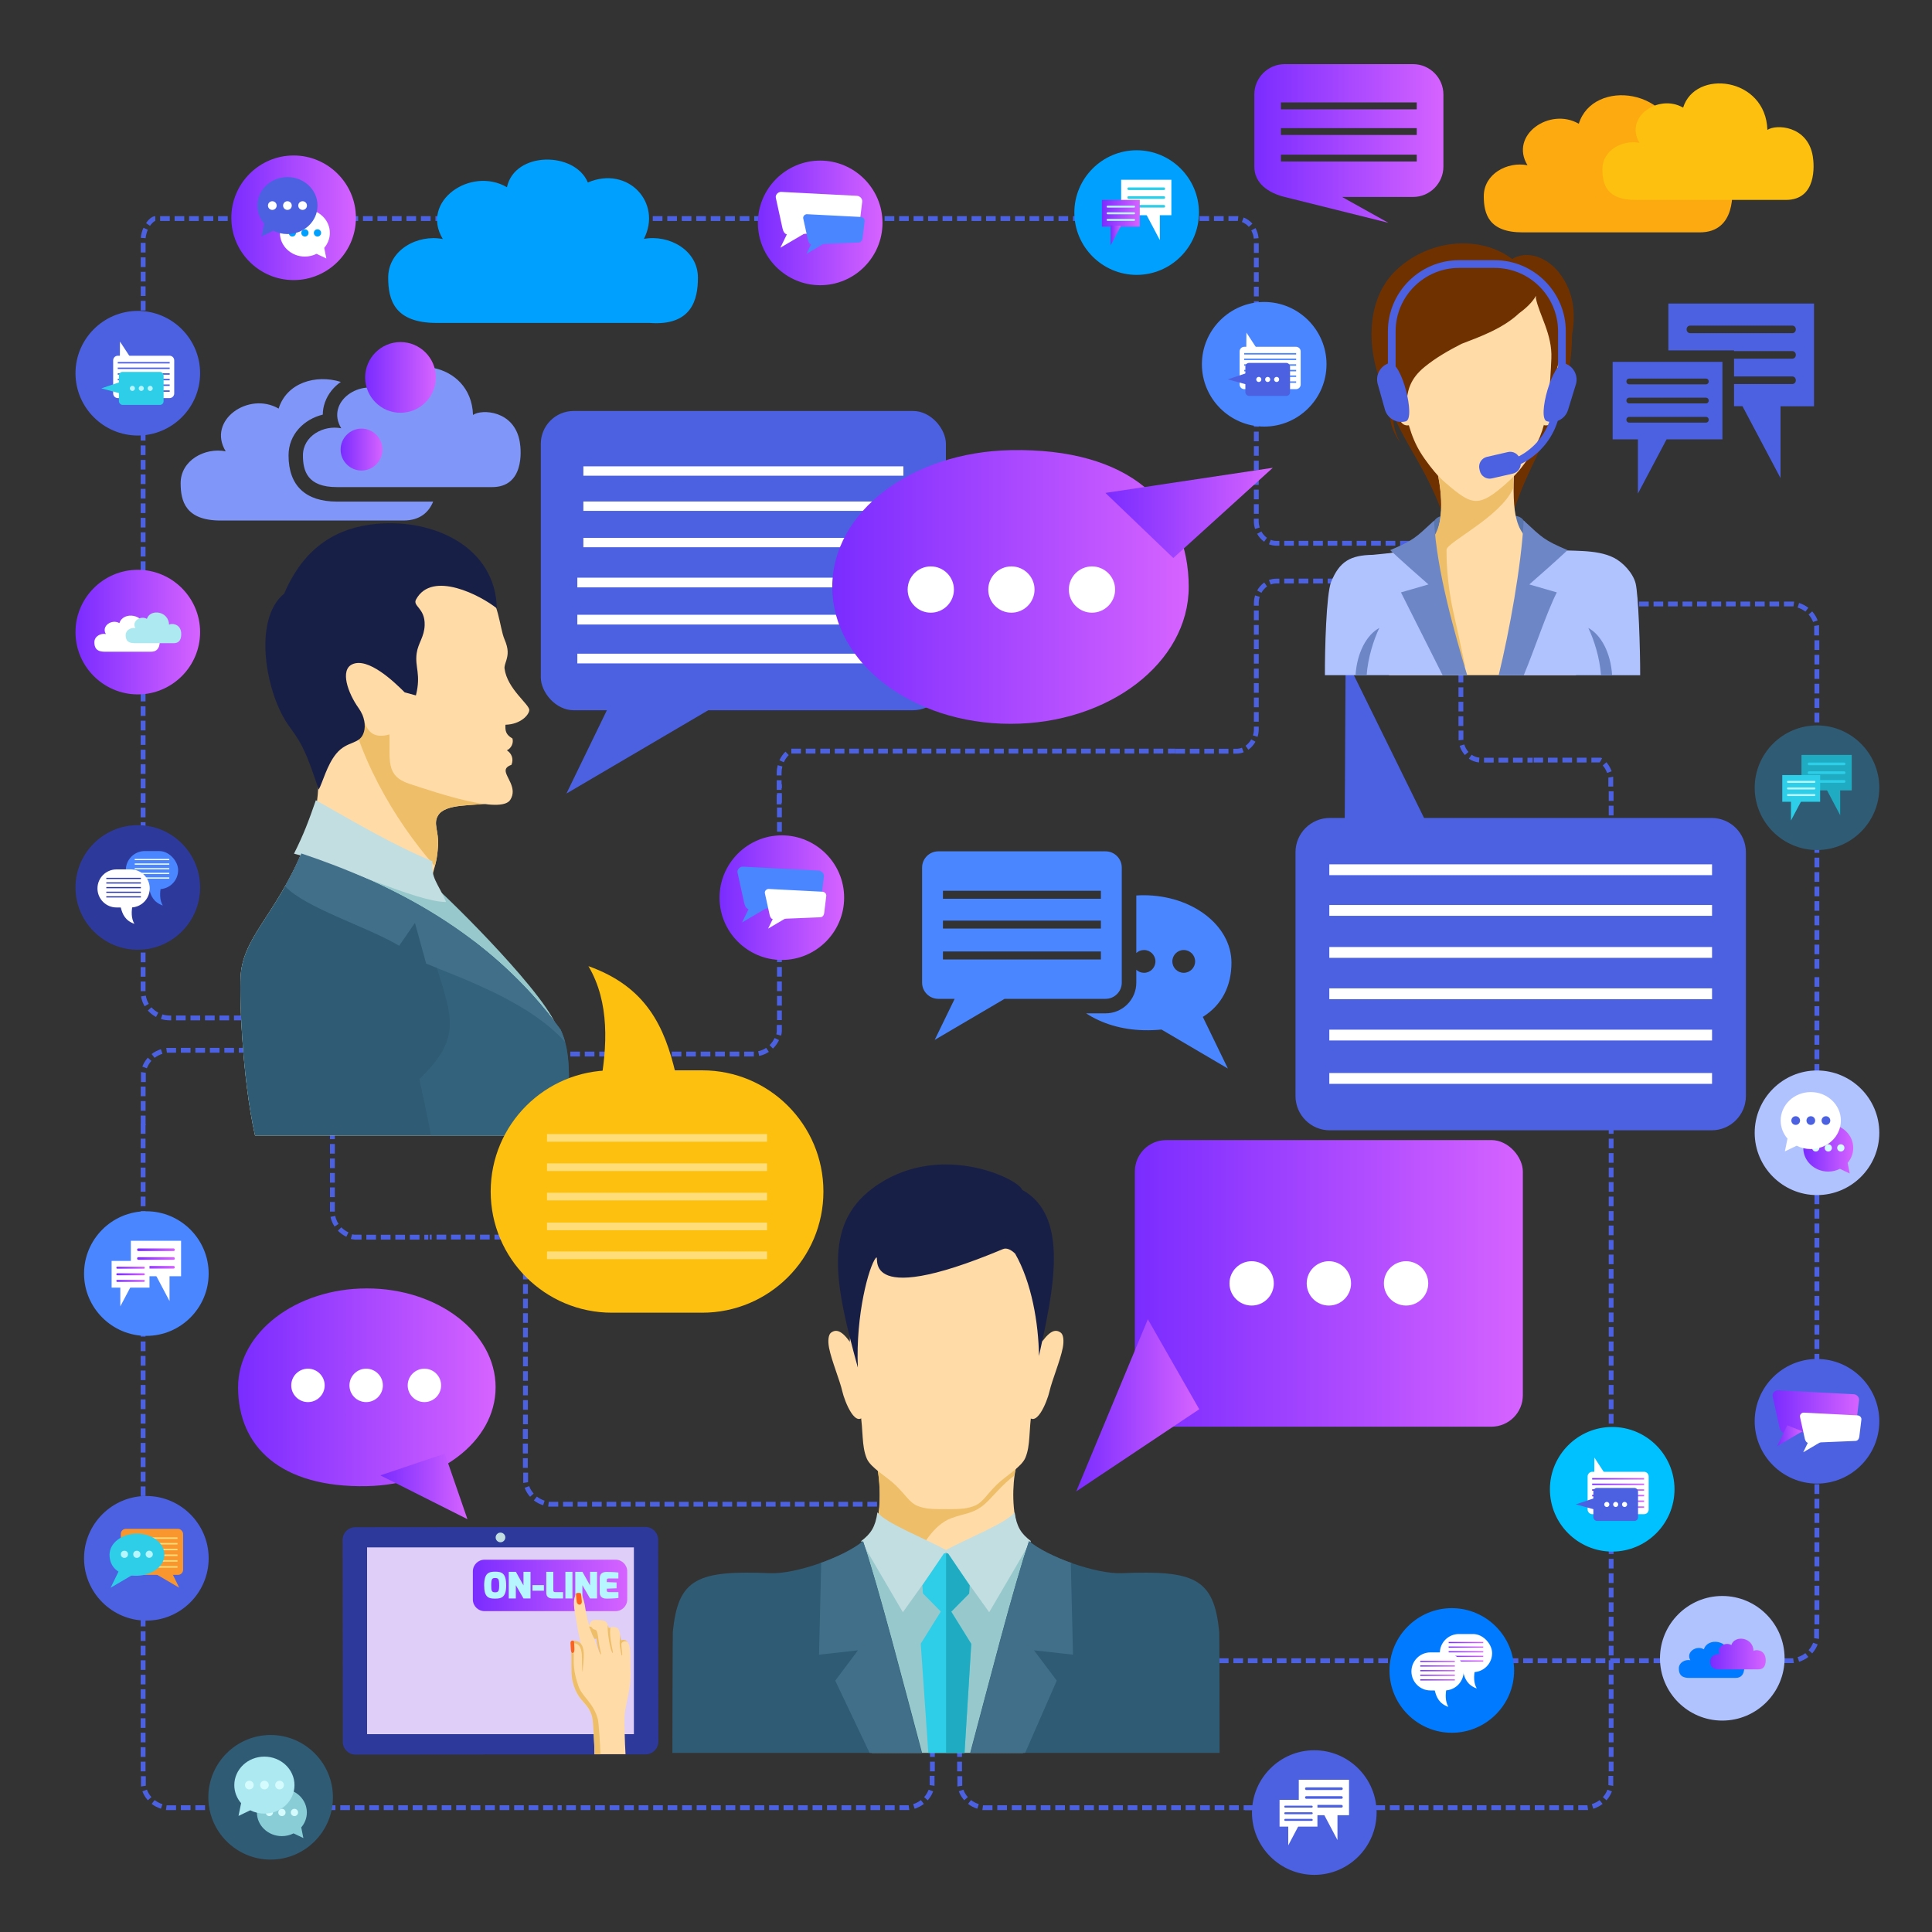 <?xml version="1.0" encoding="UTF-8"?>
<svg id="Layer_1" data-name="Layer 1" xmlns="http://www.w3.org/2000/svg" xmlns:xlink="http://www.w3.org/1999/xlink" viewBox="0 0 400 400">
  <rect x="0" y="0" width="400" height="400" fill="#333333" stroke="none"/>
  <defs>
    <style>
      .cls-1 {
        fill: url(#linear-gradient-15);
      }

      .cls-2 {
        fill: url(#linear-gradient-13);
      }

      .cls-3, .cls-4 {
        fill: #4b61e2;
      }

      .cls-4, .cls-5, .cls-6, .cls-7, .cls-8, .cls-9, .cls-10, .cls-11, .cls-12, .cls-13, .cls-14, .cls-15, .cls-16, .cls-17, .cls-18, .cls-19, .cls-20, .cls-21, .cls-22, .cls-23, .cls-24, .cls-25, .cls-26, .cls-27, .cls-28, .cls-29, .cls-30, .cls-31, .cls-32, .cls-33, .cls-34, .cls-35, .cls-36, .cls-37, .cls-38, .cls-39, .cls-40, .cls-41, .cls-42, .cls-43, .cls-44, .cls-45, .cls-46, .cls-47, .cls-48, .cls-49, .cls-50, .cls-51 {
        fill-rule: evenodd;
      }

      .cls-52 {
        fill: #ffdd78;
      }

      .cls-53, .cls-18 {
        fill: #1facc2;
      }

      .cls-5 {
        fill: #8097f9;
      }

      .cls-6 {
        fill: #b0c3ff;
      }

      .cls-54 {
        fill: url(#linear-gradient-25);
      }

      .cls-7 {
        fill: #00a0ff;
      }

      .cls-55 {
        fill: url(#linear-gradient-10);
      }

      .cls-56 {
        fill: url(#linear-gradient-12);
      }

      .cls-8 {
        fill: url(#linear-gradient-39);
      }

      .cls-9 {
        fill: #007aff;
      }

      .cls-10, .cls-57 {
        fill: #4a86ff;
      }

      .cls-58, .cls-13 {
        fill: #fff;
      }

      .cls-59, .cls-44 {
        fill: #2ecee8;
      }

      .cls-11 {
        fill: url(#linear-gradient-40);
      }

      .cls-12, .cls-60 {
        fill: #f9962e;
      }

      .cls-61 {
        fill: url(#linear-gradient-26);
      }

      .cls-14 {
        fill: #c2dee1;
      }

      .cls-15 {
        fill: url(#linear-gradient-35);
      }

      .cls-62 {
        fill: url(#linear-gradient-30);
      }

      .cls-16 {
        fill: #fc611f;
      }

      .cls-63, .cls-21 {
        fill: #2e399c;
      }

      .cls-17 {
        fill: #e8a476;
      }

      .cls-64 {
        fill: url(#linear-gradient-3);
      }

      .cls-65 {
        fill: url(#linear-gradient-34);
      }

      .cls-66 {
        fill: url(#linear-gradient-38);
      }

      .cls-67 {
        fill: url(#linear-gradient-22);
      }

      .cls-68 {
        fill: url(#linear-gradient-24);
      }

      .cls-19, .cls-69 {
        fill: #fdc00f;
      }

      .cls-70, .cls-39 {
        fill: #b8f6ff;
      }

      .cls-71 {
        fill: #dfcef7;
      }

      .cls-20 {
        fill: url(#linear-gradient-27);
      }

      .cls-72 {
        fill: url(#linear-gradient-33);
      }

      .cls-22 {
        fill: #eebe69;
      }

      .cls-23 {
        fill: url(#linear-gradient-5);
      }

      .cls-24 {
        fill: url(#linear-gradient-28);
      }

      .cls-25 {
        fill: url(#linear-gradient-36);
      }

      .cls-26 {
        fill: #89ced6;
      }

      .cls-27 {
        fill: url(#linear-gradient-2);
      }

      .cls-28 {
        fill: #00c1ff;
      }

      .cls-29 {
        fill: #2f5b74;
      }

      .cls-30 {
        fill: url(#linear-gradient-41);
      }

      .cls-73 {
        fill: url(#linear-gradient-14);
      }

      .cls-31 {
        fill: #5a76af;
      }

      .cls-74 {
        fill: url(#linear-gradient-29);
      }

      .cls-32 {
        fill: #33627d;
      }

      .cls-75 {
        fill: url(#linear-gradient-20);
      }

      .cls-33 {
        fill: url(#linear-gradient-16);
      }

      .cls-76 {
        fill: url(#linear-gradient-17);
      }

      .cls-34 {
        fill: #fdaa10;
      }

      .cls-35 {
        fill: url(#linear-gradient-9);
      }

      .cls-36 {
        fill: #6d87c6;
      }

      .cls-37 {
        fill: #416f8a;
      }

      .cls-38 {
        fill: url(#linear-gradient-6);
      }

      .cls-77 {
        fill: url(#linear-gradient-11);
      }

      .cls-40 {
        fill: url(#linear-gradient-4);
      }

      .cls-78 {
        fill: url(#linear-gradient-19);
      }

      .cls-41 {
        fill: #181f47;
      }

      .cls-42 {
        fill: #d6fbff;
      }

      .cls-43 {
        fill: url(#linear-gradient-42);
      }

      .cls-79 {
        fill: url(#linear-gradient-21);
      }

      .cls-45 {
        fill: #97c8cc;
      }

      .cls-46 {
        fill: #703100;
      }

      .cls-47 {
        fill: url(#linear-gradient-7);
      }

      .cls-48 {
        fill: url(#linear-gradient-8);
      }

      .cls-49 {
        fill: #ffdba7;
      }

      .cls-50 {
        fill: url(#linear-gradient-37);
      }

      .cls-80 {
        fill: url(#linear-gradient-32);
      }

      .cls-81 {
        fill: url(#linear-gradient);
      }

      .cls-82 {
        fill: url(#linear-gradient-23);
      }

      .cls-83 {
        fill: url(#linear-gradient-31);
      }

      .cls-51 {
        fill: #ade9f0;
      }

      .cls-84 {
        fill: url(#linear-gradient-18);
      }
    </style>
    <linearGradient id="linear-gradient" x1="234.96" y1="265.71" x2="315.29" y2="265.71" gradientUnits="userSpaceOnUse">
      <stop offset="0" stop-color="#7a2cff"/>
      <stop offset="1" stop-color="#d663ff"/>
    </linearGradient>
    <linearGradient id="linear-gradient-2" x1="222.82" y1="290.96" x2="248.29" y2="290.96" xlink:href="#linear-gradient"/>
    <linearGradient id="linear-gradient-3" x1="97.9" y1="328.25" x2="129.87" y2="328.25" xlink:href="#linear-gradient"/>
    <linearGradient id="linear-gradient-4" x1="49.29" y1="287.22" x2="102.6" y2="287.22" xlink:href="#linear-gradient"/>
    <linearGradient id="linear-gradient-5" x1="78.75" y1="307.74" x2="96.78" y2="307.74" xlink:href="#linear-gradient"/>
    <linearGradient id="linear-gradient-6" x1="172.31" y1="121.52" x2="246.1" y2="121.52" xlink:href="#linear-gradient"/>
    <linearGradient id="linear-gradient-7" x1="228.86" y1="106.19" x2="263.52" y2="106.19" xlink:href="#linear-gradient"/>
    <linearGradient id="linear-gradient-8" x1="75.6" y1="78.13" x2="90.25" y2="78.13" xlink:href="#linear-gradient"/>
    <linearGradient id="linear-gradient-9" x1="70.52" y1="93.08" x2="79.19" y2="93.08" xlink:href="#linear-gradient"/>
    <linearGradient id="linear-gradient-10" x1="329.64" y1="306.17" x2="340.39" y2="306.17" xlink:href="#linear-gradient"/>
    <linearGradient id="linear-gradient-11" x1="329.64" y1="307.31" x2="340.39" y2="307.31" xlink:href="#linear-gradient"/>
    <linearGradient id="linear-gradient-12" x1="329.64" y1="308.49" x2="340.39" y2="308.49" xlink:href="#linear-gradient"/>
    <linearGradient id="linear-gradient-13" x1="329.64" y1="309.66" x2="340.39" y2="309.66" xlink:href="#linear-gradient"/>
    <linearGradient id="linear-gradient-14" x1="329.64" y1="310.82" x2="340.39" y2="310.82" xlink:href="#linear-gradient"/>
    <linearGradient id="linear-gradient-15" x1="329.64" y1="312.03" x2="340.39" y2="312.03" xlink:href="#linear-gradient"/>
    <linearGradient id="linear-gradient-16" x1="354.06" y1="342.44" x2="365.57" y2="342.44" xlink:href="#linear-gradient"/>
    <linearGradient id="linear-gradient-17" x1="299.93" y1="340.07" x2="307.1" y2="340.07" xlink:href="#linear-gradient"/>
    <linearGradient id="linear-gradient-18" x1="299.93" y1="341.01" x2="307.1" y2="341.01" xlink:href="#linear-gradient"/>
    <linearGradient id="linear-gradient-19" x1="299.93" y1="341.98" x2="307.1" y2="341.98" xlink:href="#linear-gradient"/>
    <linearGradient id="linear-gradient-20" x1="299.93" y1="342.94" x2="307.1" y2="342.94" xlink:href="#linear-gradient"/>
    <linearGradient id="linear-gradient-21" x1="299.93" y1="343.89" x2="307.1" y2="343.89" xlink:href="#linear-gradient"/>
    <linearGradient id="linear-gradient-22" x1="294.05" y1="343.98" x2="301.21" y2="343.98" xlink:href="#linear-gradient"/>
    <linearGradient id="linear-gradient-23" x1="294.05" y1="344.92" x2="301.21" y2="344.92" xlink:href="#linear-gradient"/>
    <linearGradient id="linear-gradient-24" x1="294.05" y1="345.89" x2="301.21" y2="345.89" xlink:href="#linear-gradient"/>
    <linearGradient id="linear-gradient-25" x1="294.05" y1="346.85" x2="301.21" y2="346.85" xlink:href="#linear-gradient"/>
    <linearGradient id="linear-gradient-26" x1="294.05" y1="347.8" x2="301.21" y2="347.8" xlink:href="#linear-gradient"/>
    <linearGradient id="linear-gradient-27" x1="366.99" y1="292.26" x2="384.9" y2="292.26" xlink:href="#linear-gradient"/>
    <linearGradient id="linear-gradient-28" x1="367.95" y1="297.24" x2="373.16" y2="297.24" xlink:href="#linear-gradient"/>
    <linearGradient id="linear-gradient-29" x1="28.39" y1="260.56" x2="36.19" y2="260.56" xlink:href="#linear-gradient"/>
    <linearGradient id="linear-gradient-30" x1="28.39" y1="258.74" x2="36.19" y2="258.74" xlink:href="#linear-gradient"/>
    <linearGradient id="linear-gradient-31" x1="28.39" y1="262.37" x2="36.19" y2="262.37" xlink:href="#linear-gradient"/>
    <linearGradient id="linear-gradient-32" x1="24.09" y1="263.83" x2="29.97" y2="263.83" xlink:href="#linear-gradient"/>
    <linearGradient id="linear-gradient-33" x1="24.09" y1="262.46" x2="29.97" y2="262.46" xlink:href="#linear-gradient"/>
    <linearGradient id="linear-gradient-34" x1="24.09" y1="265.2" x2="29.97" y2="265.2" xlink:href="#linear-gradient"/>
    <linearGradient id="linear-gradient-35" x1="15.63" y1="130.87" x2="41.43" y2="130.87" xlink:href="#linear-gradient"/>
    <linearGradient id="linear-gradient-36" x1="47.89" y1="45.09" x2="73.69" y2="45.09" xlink:href="#linear-gradient"/>
    <linearGradient id="linear-gradient-37" x1="156.91" y1="46.15" x2="182.71" y2="46.15" xlink:href="#linear-gradient"/>
    <linearGradient id="linear-gradient-38" x1="228.14" y1="44.16" x2="235.98" y2="44.16" xlink:href="#linear-gradient"/>
    <linearGradient id="linear-gradient-39" x1="229.94" y1="48.73" x2="232.09" y2="48.73" xlink:href="#linear-gradient"/>
    <linearGradient id="linear-gradient-40" x1="148.97" y1="185.85" x2="174.78" y2="185.85" xlink:href="#linear-gradient"/>
    <linearGradient id="linear-gradient-41" x1="373.36" y1="237.87" x2="383.7" y2="237.87" xlink:href="#linear-gradient"/>
    <linearGradient id="linear-gradient-42" x1="259.68" y1="29.7" x2="298.84" y2="29.7" xlink:href="#linear-gradient"/>
  </defs>
  <path class="cls-5" d="M57.69,84.59c1.66-5.34,7.68-7.14,12.88-5.52-1.47,1.02-2.65,2.45-3.29,4.23-.3.84-.45,1.69-.45,2.54-3.87.95-7.09,4.08-7.09,8.44,0,6.32,3.58,9.57,10.02,9.57h19.92c-.88,2.15-2.67,3.92-6.17,3.92h-37.84c-7.23,0-8.27-3.98-8.27-7.73,0-4.75,5.03-7.44,9.33-6.6-3.92-6.43,4.75-12.45,10.95-8.85h0ZM79.96,81.15c-5.27-3.06-12.64,2.05-9.31,7.52-3.65-.72-7.93,1.57-7.93,5.61,0,3.18.88,6.57,7.02,6.57h32.15c6.59,0,6.06-7.39,5.73-9.32-1.1-6.6-7.91-6.88-9.69-5.62-.34-11.27-15.4-13.07-17.98-4.75Z"/>
  <path class="cls-4" d="M376.67,204.31h-1v-2h1v2h0ZM240.36,344.33v-1h2v1h-2ZM243.36,344.33v-1h2v1h-2ZM246.36,344.33v-1h2v1h-2ZM249.36,344.33v-1h2v1h-2ZM252.36,344.33v-1h2v1h-2ZM255.36,344.33v-1h2v1h-2ZM258.36,344.33v-1h2v1h-2ZM261.36,344.33v-1h2v1h-2ZM264.36,344.33v-1h2v1h-2ZM267.36,344.33v-1h2v1h-2ZM270.36,344.33v-1h2v1h-2ZM273.36,344.33v-1h2v1h-2ZM276.36,344.33v-1h2v1h-2ZM279.36,344.33v-1h2v1h-2ZM282.36,344.33v-1h2v1h-2ZM285.36,344.33v-1h2v1h-2ZM288.36,344.33v-1h2v1h-2ZM291.36,344.33v-1h2v1h-2ZM294.36,344.33v-1h2v1h-2ZM297.36,344.33v-1h2v1h-2ZM300.36,344.33v-1h2v1h-2ZM303.36,344.33v-1h2v1h-2ZM306.36,344.33v-1h2v1h-2ZM309.36,344.33v-1h2v1h-2ZM312.36,344.33v-1h2v1h-2ZM315.36,344.33v-1h2v1h-2ZM318.36,344.33v-1h2v1h-2ZM321.36,344.33v-1h2v1h-2ZM324.36,344.33v-1h2v1h-2ZM327.36,344.33v-1h2v1h-2ZM330.36,344.33v-1h2v1h-2ZM333.36,344.33v-1h2v1h-2ZM336.36,344.33v-1h2v1h-2ZM339.36,344.33v-1h2v1h-2ZM342.36,344.33v-1h2v1h-2ZM345.36,344.33v-1h2v1h-2ZM348.36,344.33v-1h2v1h-2ZM351.36,344.33v-1h2v1h-2ZM354.36,344.33v-1h2v1h-2ZM357.36,344.33v-1h2v1h-2ZM360.36,344.33v-1h2v1h-2ZM363.36,344.33v-1h2v1h-2ZM366.36,344.33v-1h2v1h-2ZM369.36,344.33v-1h1.36s.03,0,.03,0h.03s.03,0,.03,0h.03s.03,0,.03,0h.03s.03,0,.03,0h.03s.03,0,.03,0h.03s.03,0,.03,0h.03s.03,0,.03,0h.03s.03,0,.03,0h.03s.03,0,.03,0h.03s.13.99.13.99h-.03s-.04,0-.04,0h-.04s-.04,0-.04,0h-.04s-.04,0-.04,0h-.04s-.04,0-.04,0h-.04s-.04,0-.04,0h-.04s-.04,0-.04,0h-.04s-.04,0-.04,0h-.04s-.04,0-.04,0h-.04s-.04,0-.04,0h-.04s-.04,0-.04,0h-1.3ZM372.48,344.05c.36-.09.88-.34,1.2-.52.23-.13.52-.31.72-.48l-.62-.79h0c-.49.38-1.02.65-1.6.83h0s.3.96.3.96h0ZM375.2,342.31c.48-.54.88-1.18,1.13-1.86l-.94-.34c-.08.17-.14.34-.23.51-.19.37-.43.71-.71,1.03l.75.67h0ZM376.6,339.39v-.02s0-.04,0-.04v-.04s0-.04,0-.04v-.04s0-.04,0-.04v-.04s0-.04,0-.04v-.04s0-.04,0-.04v-.04s0-.04,0-.04v-.04s0-.04,0-.04v-.04s0-.04,0-.04v-.04s0-.04,0-.04v-.04s0-.04,0-.04v-.04s0-.04,0-.04v-1.28h-1v1.24s0,.03,0,.03v.06s0,.03,0,.03v.03s0,.03,0,.03v.03s0,.03,0,.03v.03s0,.03,0,.03v.03s0,.03,0,.03v.03s0,.03,0,.03v.03s0,.03,0,.03v.03s0,.03,0,.03v.03s0,.03,0,.03v.03s0,.03,0,.03v.02s.99.15.99.15h0ZM376.67,336.31h-1v-2h1v2h0ZM376.67,333.31h-1v-2h1v2h0ZM376.67,330.31h-1v-2h1v2h0ZM376.67,327.31h-1v-2h1v2h0ZM376.67,324.31h-1v-2h1v2h0ZM376.67,321.31h-1v-2h1v2h0ZM376.67,318.31h-1v-2h1v2h0ZM376.67,315.31h-1v-2h1v2h0ZM376.67,312.31h-1v-2h1v2h0ZM376.67,309.31h-1v-2h1v2h0ZM376.67,306.31h-1v-2h1v2h0ZM376.67,303.31h-1v-2h1v2h0ZM376.67,300.31h-1v-2h1v2h0ZM376.67,297.31h-1v-2h1v2h0ZM376.67,294.31h-1v-2h1v2h0ZM376.67,291.31h-1v-2h1v2h0ZM376.67,288.31h-1v-2h1v2h0ZM376.67,285.31h-1v-2h1v2h0ZM376.67,282.31h-1v-2h1v2h0ZM376.67,279.31h-1v-2h1v2h0ZM376.67,276.31h-1v-2h1v2h0ZM376.67,273.31h-1v-2h1v2h0ZM376.67,270.31h-1v-2h1v2h0ZM376.67,267.31h-1v-2h1v2h0ZM376.67,264.31h-1v-2h1v2h0ZM376.67,261.31h-1v-2h1v2h0ZM376.67,258.31h-1v-2h1v2h0ZM376.67,255.31h-1v-2h1v2h0ZM376.67,252.31h-1v-2h1v2h0ZM376.67,249.31h-1v-2h1v2h0ZM376.67,246.31h-1v-2h1v2h0ZM376.67,243.31h-1v-2h1v2h0ZM376.67,240.31h-1v-2h1v2h0ZM376.67,237.31h-1v-2h1v2h0ZM376.67,234.31h-1v-2h1v2h0ZM376.67,231.31h-1v-2h1v2h0ZM376.67,228.31h-1v-2h1v2h0ZM376.67,225.31h-1v-2h1v2h0ZM376.67,222.31h-1v-2h1v2h0ZM376.67,219.31h-1v-2h1v2h0ZM376.67,216.31h-1v-2h1v2h0ZM376.67,213.31h-1v-2h1v2h0ZM376.67,210.31h-1v-2h1v2h0ZM376.67,207.31h-1v-2h1v2Z"/>
  <path class="cls-4" d="M111.07,217.73v1h-2v-1h2ZM160.87,162.37v.83h1v-.83h-1ZM160.87,164.2h1v2h-1v-2h0ZM160.87,167.2h1v2h-1v-2h0ZM160.87,170.2h1v2h-1v-2h0ZM160.87,173.2h1v2h-1v-2h0ZM160.87,176.2h1v2h-1v-2h0ZM160.87,179.2h1v2h-1v-2h0ZM160.87,182.2h1v2h-1v-2h0ZM160.87,185.2h1v2h-1v-2h0ZM160.87,188.2h1v2h-1v-2h0ZM160.87,191.2h1v2h-1v-2h0ZM160.87,194.2h1v2h-1v-2h0ZM160.87,197.2h1v2h-1v-2h0ZM160.87,200.2h1v2h-1v-2h0ZM160.87,203.2h1v2h-1v-2h0ZM160.87,206.2h1v2h-1v-2h0ZM160.87,209.2h1v2h-1v-2h0ZM160.87,212.2h1v.57s0,.04,0,.04v.04s0,.04,0,.04v.04s0,.04,0,.04v.04s0,.04,0,.04v.04s0,.04,0,.04v.04s0,.04,0,.04v.04s0,.04,0,.04v.04s0,.04,0,.04v.04s0,.04,0,.04v.04s0,.04,0,.04v.04s-.01.04-.01.04v.04s-.01.04-.01.04v.04s-.01.04-.01.04v.04s-.01.04-.01.04v.04s-.01.04-.01.04v.04s-.01.04-.01.04v.04s-.02.04-.02.04v.04s-.02.03-.02.03v.04s-.02.04-.02.04v.04s-.02.04-.02.04v.04s-.02.03-.02.03v.02s-.97-.26-.97-.26h0s0-.04,0-.04v-.03s.01-.03.01-.03v-.03s.01-.03.01-.03v-.03s.01-.03.01-.03v-.03s.01-.03.01-.03v-.03s.01-.03.01-.03v-.03s.01-.03.01-.03v-.03s.01-.03.01-.03v-.03s.01-.03.01-.03v-.03s0-.03,0-.03v-.03s0-.03,0-.03v-.03s0-.03,0-.03v-.03s0-.03,0-.03v-.03s0-.03,0-.03v-.03s0-.03,0-.03v-.03s0-.03,0-.03v-.03s0-.03,0-.03v-.03s0-.03,0-.03v-.03s0-.03,0-.03v-.03s0-.03,0-.03v-.03s0-.03,0-.03v-.07s0-.49,0-.49h0ZM160.38,214.9c-.26.55-.61,1.05-1.05,1.48l.7.72c.53-.52.94-1.1,1.26-1.76l-.9-.43h0ZM158.63,216.95c-.51.34-1.06.57-1.66.69l.2.98c.73-.15,1.39-.43,2.01-.84l-.55-.83h0ZM156.07,217.73v1h-2v-1h2ZM153.07,217.73v1h-2v-1h2ZM150.07,217.73v1h-2v-1h2ZM147.07,217.73v1h-2v-1h2ZM144.07,217.73v1h-2v-1h2ZM141.07,217.73v1h-2v-1h2ZM138.07,217.73v1h-2v-1h2ZM135.07,217.73v1h-2v-1h2ZM132.07,217.73v1h-2v-1h2ZM129.07,217.73v1h-2v-1h2ZM126.07,217.73v1h-2v-1h2ZM123.07,217.73v1h-2v-1h2ZM120.07,217.73v1h-2v-1h2ZM117.07,217.73v1h-2v-1h2ZM114.07,217.73v1h-2v-1h2Z"/>
  <path class="cls-4" d="M193.54,360.74h-1v-2h1v2h0ZM117.23,374.76v-1h2v1h-2ZM120.23,374.76v-1h2v1h-2ZM123.23,374.76v-1h2v1h-2ZM126.23,374.76v-1h2v1h-2ZM129.23,374.76v-1h2v1h-2ZM132.23,374.76v-1h2v1h-2ZM135.23,374.76v-1h2v1h-2ZM138.23,374.76v-1h2v1h-2ZM141.23,374.76v-1h2v1h-2ZM144.23,374.76v-1h2v1h-2ZM147.23,374.76v-1h2v1h-2ZM150.23,374.76v-1h2v1h-2ZM153.23,374.76v-1h2v1h-2ZM156.23,374.76v-1h2v1h-2ZM159.23,374.76v-1h2v1h-2ZM162.23,374.76v-1h2v1h-2ZM165.23,374.76v-1h2v1h-2ZM168.23,374.76v-1h2v1h-2ZM171.23,374.76v-1h2v1h-2ZM174.23,374.76v-1h2v1h-2ZM177.23,374.76v-1h2v1h-2ZM180.23,374.76v-1h2v1h-2ZM183.23,374.76v-1h2v1h-2ZM186.23,374.76v-1h1.3s.03,0,.03,0h.06s.03,0,.03,0h.03s.03,0,.03,0h.03s.03,0,.03,0h.03s.03,0,.03,0h.03s.03,0,.03,0h.03s.03,0,.03,0h.03s.03,0,.03,0h.03s.03,0,.03,0h.03s.03,0,.03,0l.13.99h-.03s-.04,0-.04,0h-.04s-.04,0-.04,0h-.04s-.04,0-.04,0h-.04s-.04,0-.04,0h-.04s-.04,0-.04,0h-.04s-.04,0-.04,0h-.04s-.04,0-.04,0h-.04s-.04,0-.04,0h-.04s-.04,0-.04,0h-.08s-.04,0-.04,0h-1.27ZM189.35,374.48h.04c.64-.22,1.37-.58,1.89-1l-.62-.79h0c-.49.38-1.02.65-1.6.84h0l.3.95h0ZM192.07,372.74c.48-.54.88-1.18,1.13-1.86l-.94-.34c-.1.24-.18.44-.31.67-.18.31-.38.6-.62.87l.75.67h0ZM193.47,369.81v-.02s0-.04,0-.04v-.04s.01-.03.01-.03v-.04s0-.04,0-.04v-.04s0-.04,0-.04v-.04s0-.04,0-.04v-.04s0-.04,0-.04v-.04s0-.04,0-.04v-.04s0-.04,0-.04v-.04s0-.04,0-.04v-.04s0-.04,0-.04v-.04s0-.04,0-.04v-.04s0-.04,0-.04v-1.21h-1v1.24s0,.03,0,.03v.06s0,.03,0,.03v.03s0,.03,0,.03v.03s0,.03,0,.03v.03s0,.03,0,.03v.03s0,.03,0,.03v.03s0,.03,0,.03v.03s0,.03,0,.03v.03s0,.03,0,.03v.03s0,.03,0,.03v.03s0,.03,0,.03v.02s.99.15.99.15h0ZM193.54,366.74h-1v-2h1v2h0ZM193.54,363.74h-1v-2h1v2Z"/>
  <path class="cls-4" d="M199.17,360.74h-1v-2h1v2h0ZM274.48,373.76v1h-2v-1h2ZM271.48,373.76v1h-2v-1h2ZM268.48,373.76v1h-2v-1h2ZM265.48,373.76v1h-2v-1h2ZM262.48,373.76v1h-2v-1h2ZM259.48,373.76v1h-2v-1h2ZM256.48,373.76v1h-2v-1h2ZM253.48,373.76v1h-2v-1h2ZM250.48,373.76v1h-2v-1h2ZM247.48,373.76v1h-2v-1h2ZM244.48,373.76v1h-2v-1h2ZM241.48,373.76v1h-2v-1h2ZM238.48,373.76v1h-2v-1h2ZM235.48,373.76v1h-2v-1h2ZM232.48,373.76v1h-2v-1h2ZM229.48,373.76v1h-2v-1h2ZM226.48,373.76v1h-2v-1h2ZM223.48,373.76v1h-2v-1h2ZM220.48,373.76v1h-2v-1h2ZM217.48,373.76v1h-2v-1h2ZM214.48,373.76v1h-2v-1h2ZM211.48,373.76v1h-2v-1h2ZM208.48,373.76v1h-2v-1h2ZM205.48,373.76v1h-1.34s-.04,0-.04,0h-.04s-.04,0-.04,0h-.04s-.04,0-.04,0h-.04s-.04,0-.04,0h-.04s-.04,0-.04,0h-.04s-.04,0-.04,0h-.04s-.04,0-.04,0h-.04s-.04,0-.04,0h-.04s-.04,0-.04,0h-.04s-.03,0-.03,0l.13-.99h.03s.03,0,.03,0h.03s.03,0,.03,0h.03s.03,0,.03,0h.03s.03,0,.03,0h.03s.03,0,.03,0h.03s.03,0,.03,0h.03s.03,0,.03,0h.03s.03,0,.03,0h.03s.03,0,.03,0h.1s1.27,0,1.27,0h0ZM202.65,373.52h-.03c-.58-.2-1.1-.47-1.58-.84h0s-.62.79-.62.79c.52.43,1.25.79,1.89.99h.04s.3-.94.3-.94h0ZM200.38,372.07c-.4-.45-.72-.97-.93-1.54h0s-.94.34-.94.34c.25.68.64,1.32,1.13,1.86l.75-.67h0ZM199.22,369.66v-.02s0-.03,0-.03v-.03s0-.03,0-.03v-.03s0-.03,0-.03v-.03s0-.03,0-.03v-.03s0-.03,0-.03v-.03s0-.03,0-.03v-.03s0-.03,0-.03v-.03s0-.03,0-.03v-.03s0-.03,0-.03v-.03s0-.03,0-.03v-.03s0-.03,0-.03v-.06s0-1.21,0-1.21h-1v1.24s0,.04,0,.04v.04s0,.04,0,.04v.04s0,.04,0,.04v.04s0,.04,0,.04v.04s0,.04,0,.04v.04s0,.04,0,.04v.04s0,.04,0,.04v.04s0,.04,0,.04v.04s0,.04,0,.04v.04s0,.04,0,.04v.03s0,.04,0,.04v.04s0,.02,0,.02l.99-.15h0ZM199.17,366.74h-1v-2h1v2h0ZM199.17,363.74h-1v-2h1v2Z"/>
  <rect class="cls-81" x="234.96" y="236.04" width="80.33" height="59.34" rx="6.51" ry="6.51"/>
  <polygon class="cls-27" points="237.65 273.14 222.82 308.78 248.29 291.77 237.65 273.14"/>
  <path class="cls-13" d="M259.14,270.3c2.53,0,4.59-2.06,4.59-4.59s-2.06-4.59-4.59-4.59-4.59,2.06-4.59,4.59,2.06,4.59,4.59,4.59Z"/>
  <path class="cls-13" d="M291.11,270.3c2.53,0,4.59-2.06,4.59-4.59s-2.06-4.59-4.59-4.59-4.59,2.06-4.59,4.59,2.06,4.59,4.59,4.59Z"/>
  <path class="cls-13" d="M275.13,270.3c2.53,0,4.59-2.06,4.59-4.59s-2.06-4.59-4.59-4.59-4.59,2.06-4.59,4.59,2.06,4.59,4.59,4.59Z"/>
  <rect class="cls-3" x="111.97" y="85.09" width="83.87" height="61.96" rx="6.8" ry="6.8"/>
  <rect class="cls-58" x="120.78" y="96.55" width="66.26" height="1.94"/>
  <rect class="cls-58" x="120.78" y="103.83" width="66.26" height="1.94"/>
  <rect class="cls-58" x="120.78" y="111.36" width="66.26" height="1.94"/>
  <rect class="cls-58" x="119.53" y="119.6" width="68.76" height="2.01"/>
  <rect class="cls-58" x="119.53" y="127.28" width="68.76" height="2.02"/>
  <rect class="cls-58" x="119.53" y="135.34" width="68.76" height="2.01"/>
  <polygon class="cls-4" points="147.5 146.54 117.27 164.3 129.42 139.28 147.5 146.54"/>
  <path class="cls-21" d="M73.61,363.27l60.05-.05c1.45,0,2.64-1.19,2.64-2.64l-.04-41.8c0-1.45-1.19-2.64-2.64-2.64l-60.05.05c-1.45,0-2.64,1.19-2.64,2.64l.04,41.8c0,1.45,1.19,2.64,2.64,2.64Z"/>
  <rect class="cls-71" x="76" y="320.37" width="55.24" height="38.67"/>
  <path class="cls-14" d="M103.62,317.31c.55,0,1,.45,1,1s-.45,1-1,1-1-.45-1-1,.45-1,1-1Z"/>
  <path class="cls-64" d="M100.32,322.92h27.12c1.34,0,2.42,1.09,2.42,2.42v5.81c0,1.34-1.08,2.42-2.42,2.42h-27.12c-1.34,0-2.42-1.08-2.42-2.42v-5.81c0-1.34,1.08-2.42,2.42-2.42Z"/>
  <path class="cls-39" d="M100.24,328.23c0,2.51.93,2.75,2.28,2.75s2.28-.32,2.28-2.75c0-2.58-.98-2.83-2.28-2.83s-2.28.25-2.28,2.83h0ZM101.71,328.23c0-1.35.16-1.52.82-1.52s.82.24.82,1.52c0,1.17-.17,1.44-.82,1.44-.74,0-.82-.29-.82-1.44h0ZM105.33,330.94h1.47v-2.74l1.58,2.74h1.46v-5.51h-1.46v2.81l-1.57-2.81h-1.48v5.51h0ZM110.24,329.34h2.37v-1.16h-2.37v1.16h0ZM113.1,329.77c0,.85.56,1.17,1.25,1.17h2.23v-1.31h-1.55c-.22,0-.47,0-.47-.39v-3.81h-1.46v4.33h0ZM117.06,330.94h1.46v-5.51h-1.46v5.51h0ZM119.11,330.94h1.47v-2.74l1.58,2.74h1.46v-5.51h-1.46v2.81l-1.57-2.81h-1.48v5.51h0ZM124.17,329.74c0,1.15.99,1.25,1.48,1.24,0,0,1.61-.02,2.39-.13v-1.22h-1.94c-.22,0-.47,0-.47-.39v-.33l2.03-.07v-1.21l-2.03-.08v-.33c0-.2,0-.42.39-.42h2.01v-1.23c-.88-.12-2.46-.12-2.46-.12-.53,0-1.4.15-1.4,1.28v3.02Z"/>
  <path class="cls-49" d="M119.72,337.92l-.82-4.85c-.31-2.6.42-3.26.89-3.29.41-.02.67.19,1.07,1.57.3,1.04.41,2.49.68,3.54.18.71.32,1.24.44,1.71.17-.7.42-1.24,1.37-1.21.62.02,1.64.01,2.05.35.26.21.43.59.64,1.34.68-.38,1.35-.27,1.79,0,.6.39.54,1.75.74,2.53.9-.33,1.48.27,1.73,1.12.31,1.07.15,3.08.22,4.39.1,1.78,0,3.32-.23,4.64-.48,2.84-.91,3.95-1,5.77-.04.83.07,5.45.22,7.66h-6.44c0-2.11-.23-6.97-.47-7.78-.85-2.81-2.89-3.05-3.96-6.99-.39-1.44-.33-2.65-.33-5.15,0-1.1-.06-2.24-.16-3.21,0-.05.38-.35.44-.36,1.09-.09,1.61.43,1.71.76-.19-.53-.38-1.83-.58-2.56h0ZM122.26,337.36c.18.57.28.95.58,1.47.4.7.81,2.58,1.37,3.44-.3-1.35-.53-2.97-.98-3.93-.21-.45-.52-.75-.97-.98Z"/>
  <path class="cls-16" d="M119.25,330.11l.15,1.49c.04.37.31.65.6.63h0c.29-.02.5-.33.46-.7l-.16-1.51c-.02-.22-.3-.23-.5-.23-.28,0-.59.02-.56.31Z"/>
  <path class="cls-22" d="M129.92,339.97c-.31-.39-.76-.58-1.35-.36-.09-.35-.13-.82-.2-1.26.02.97-.16,1.56-.03,2.53.03.2.3,1.77.33,1.81.25.32.13-.59.05-1.29-.06-.55-.09-1.07-.03-1.19.17-.35.61-.43.86-.38.12.02.24.07.37.15h0ZM123.49,339.21c-.08.14-.31.16-.43.06-.29-.38-.68-1.46-.87-1.95l-.24-.56c.13,0,.25,0,.36.03.22.04.33.37.5.48.23.15.52.1.67.33.32.49.38,1.73.56,2.83.15.89.48,2.17.43,2.15-.34-.14-.67-1.43-.8-2.02-.1-.43-.12-.9-.19-1.34h0ZM126.38,336.95c-.12.04-.23.09-.34.15-.07-.27-.14-.49-.21-.67,0,.2-.01.35-.01.35-.04.99.2,2.78.5,4.06.19.8.42,1.49.56,1.38.08-.07-.08-.63-.19-1.21-.19-1.06-.49-2.57-.34-3.9,0-.06.02-.11.04-.16h0ZM118.3,339.82c0,.06-.13.05-.13.11.03.94.14,2.22.14,3.36,0,2.5-.06,3.71.33,5.15,1.09,4.03,3.18,3.96,3.96,7.03.21.8.47,5.6.48,7.74h1.24c-.06-1.95-.34-6.53-.56-7.33-.94-3.42-3.31-4.64-4.03-6.88-.42-1.31-1-2.99-.94-5.44.06-2.28-.19-3.26-.24-3.37,2.77.02,1.6,3.93,2.09,6.04-.03-2.06,1.28-6.71-2.07-6.52-.13,0-.14.08-.28.11Z"/>
  <path class="cls-16" d="M118.13,340.32l.06,1.18c.02.49.17.78.41.72.28-.06.34-.47.32-.91l-.06-1.38c-.01-.12-.17-.33-.42-.26-.25.07-.34.27-.32.64Z"/>
  <path class="cls-40" d="M75.95,266.75c14.72,0,26.66,9.16,26.66,20.47s-11.94,20.17-26.66,20.47c-17.9.36-26.66-8.22-26.66-20.47,0-11.3,11.93-20.47,26.66-20.47Z"/>
  <path class="cls-13" d="M63.76,290.29c1.91,0,3.46-1.56,3.46-3.46s-1.55-3.46-3.46-3.46-3.46,1.55-3.46,3.46,1.55,3.46,3.46,3.46Z"/>
  <path class="cls-13" d="M87.87,290.29c1.91,0,3.46-1.56,3.46-3.46s-1.55-3.46-3.46-3.46-3.46,1.55-3.46,3.46,1.55,3.46,3.46,3.46Z"/>
  <path class="cls-13" d="M75.81,290.29c1.91,0,3.46-1.56,3.46-3.46s-1.55-3.46-3.46-3.46-3.46,1.55-3.46,3.46,1.55,3.46,3.46,3.46Z"/>
  <polygon class="cls-23" points="78.75 305.46 96.78 314.53 92.09 300.96 78.75 305.46"/>
  <path class="cls-34" d="M326.87,25.63c2.94-9.5,20.14-7.44,20.53,5.42,2.04-1.44,9.81-1.12,11.07,6.42.37,2.2.97,10.64-6.55,10.64h-36.7c-7.01,0-8.02-3.86-8.02-7.5,0-4.61,4.88-7.22,9.05-6.4-3.8-6.24,4.61-12.08,10.62-8.59Z"/>
  <path class="cls-19" d="M348.47,22.29c2.5-8.07,17.12-6.32,17.45,4.61,1.73-1.22,8.34-.95,9.4,5.45.31,1.87.83,9.04-5.56,9.04h-31.19c-5.96,0-6.81-3.28-6.81-6.37,0-3.92,4.15-6.13,7.69-5.44-3.23-5.3,3.91-10.27,9.03-7.29Z"/>
  <path class="cls-4" d="M108.29,298.88h1v2h-1v-2h0ZM88.97,256.63h.41v-1h-.41v1h0ZM90.38,256.63v-1h2v1h-2ZM93.38,256.63v-1h2v1h-2ZM96.38,256.63v-1h2v1h-2ZM99.38,256.63v-1h2v1h-2ZM102.38,256.63v-1h2v1h-2ZM105.38,256.63v-1h1.7s.02,0,.02,0h.02s.02,0,.02,0h.02s.02,0,.02,0h.02s.02,0,.02,0h.02s.02,0,.02,0h.02s.02,0,.02,0h.02s.02.01.02.01h.02s.01.01.01.01h.02s.02.01.02.01h.01s.02.01.02.01h.02s.02.02.02.02h.02s.01.01.01.01h.02s.02.02.02.02h.02s.02.02.02.02h.01s-.5.87-.5.87h0,0s0,0,0,0h0s0,0,0,0h0s0,0,0,0h0s0,0,0,0h0,0s0,0,0,0h0s0,0,0,0h0s0,0,0,0h0s0,0,0,0h0s0,0,0,0h0,0-1.66ZM107.54,257.21c.27.53.44,1.18.54,1.77l.98-.18c-.12-.69-.32-1.41-.63-2.04l-.89.45h0ZM108.22,259.93v.02s0,.03,0,.03v.03s0,.03,0,.03v.03s0,.03,0,.03v.03s0,.03,0,.03v.03s0,.03,0,.03v.03s0,.03,0,.03v.03s0,.03,0,.03v.03s0,.03,0,.03v.03s0,.03,0,.03v.03s0,.03,0,.03v.03s0,.03,0,.03v.03s0,.03,0,.03v.03s0,.03,0,.03v.03s0,.03,0,.03v.03s0,.03,0,.03v.03s0,.03,0,.03v.03s0,.03,0,.03v.03s0,.03,0,.03v.03s0,.03,0,.03v.03s0,.03,0,.03v.03s0,.03,0,.03v.07s0,.03,0,.03v.53h1v-.5s0-.03,0-.03v-.07s0-.04,0-.04v-.04s0-.03,0-.03v-.03s0-.04,0-.04v-.04s0-.03,0-.03v-.04s0-.04,0-.04v-.04s0-.03,0-.03v-.04s0-.04,0-.04v-.03s0-.03,0-.03v-.04s0-.03,0-.03v-.03s0-.03,0-.03v-.03s0-.04,0-.04v-.03s0-.03,0-.03v-.03s0-.03,0-.03v-.03s0-.03,0-.03v-.03s0-.03,0-.03v-.03s0-.03,0-.03v-.03s0-.03,0-.03v-.03s0-.03,0-.03v-.03s0-.03,0-.03v-.03s0-.03,0-.03v-.03s0-.03,0-.03v-.03s0-.02,0-.02l-1,.1h0ZM108.29,262.88h1v2h-1v-2h0ZM108.29,265.88h1v2h-1v-2h0ZM108.29,268.88h1v2h-1v-2h0ZM108.29,271.88h1v2h-1v-2h0ZM108.29,274.88h1v2h-1v-2h0ZM108.29,277.88h1v2h-1v-2h0ZM108.29,280.88h1v2h-1v-2h0ZM108.29,283.88h1v2h-1v-2h0ZM108.29,286.88h1v2h-1v-2h0ZM108.29,289.88h1v2h-1v-2h0ZM108.29,292.88h1v2h-1v-2h0ZM108.29,295.88h1v2h-1v-2Z"/>
  <path class="cls-4" d="M69.32,205.85h-1v-2h1v2h0ZM88.68,255.65h-.83v1h.83v-1h0ZM86.85,255.65v1h-2v-1h2ZM83.85,255.65v1h-2v-1h2ZM80.85,255.65v1h-2v-1h2ZM77.85,255.65v1h-2v-1h2ZM74.85,255.65v1h-.6s-.04,0-.04,0h-.04s-.04,0-.04,0h-.04s-.04,0-.04,0h-.04s-.04,0-.04,0h-.04s-.04,0-.04,0h-.04s-.04,0-.04,0h-.04s-.04,0-.04,0h-.04s-.04,0-.04,0h-.04s-.04,0-.04,0h-.04s-.04,0-.04,0h-.04s-.04-.01-.04-.01h-.04s-.04-.01-.04-.01h-.04s-.04-.01-.04-.01h-.04s-.04-.01-.04-.01h-.04s-.04-.01-.04-.01h-.04s-.04-.01-.04-.01h-.04s-.04-.02-.04-.02h-.04s-.04-.02-.04-.02h-.04s-.04-.02-.04-.02h-.04s-.04-.02-.04-.02h-.03s-.02-.01-.02-.01l.26-.96h.01s.03.01.03.01h.03s.03.02.03.02h.03s.03.01.03.01h.03s.03.01.03.01h.03s.03.01.03.01h.03s.03.01.03.01h.03s.03.01.03.01h.03s.03.01.03.01h.03s.03,0,.03,0h.03s.03,0,.03,0h.03s.03,0,.03,0h.03s.03,0,.03,0h.03s.03,0,.03,0h.03s.03,0,.03,0h.03s.03,0,.03,0h.03s.03,0,.03,0h.03s.03,0,.03,0h.03s.03,0,.03,0h.03s.03,0,.03,0h.03s.03,0,.03,0h.03s.03,0,.03,0h.03s.03,0,.03,0h.49ZM72.15,255.15c-.55-.26-1.05-.61-1.48-1.05l-.72.7c.52.53,1.1.94,1.76,1.26l.43-.9h0ZM70.1,253.4c-.34-.51-.57-1.06-.69-1.66l-.98.2c.15.73.43,1.39.84,2.01l.83-.55h0ZM69.32,250.85h-1v-2h1v2h0ZM69.32,247.85h-1v-2h1v2h0ZM69.32,244.85h-1v-2h1v2h0ZM69.32,241.85h-1v-2h1v2h0ZM69.32,238.85h-1v-2h1v2h0ZM69.32,235.85h-1v-2h1v2h0ZM69.32,232.85h-1v-2h1v2h0ZM69.32,229.85h-1v-2h1v2h0ZM69.32,226.85h-1v-2h1v2h0ZM69.32,223.85h-1v-2h1v2h0ZM69.32,220.85h-1v-2h1v2h0ZM69.32,217.85h-1v-2h1v2h0ZM69.32,214.85h-1v-2h1v2h0ZM69.32,211.85h-1v-2h1v2h0ZM69.32,208.85h-1v-2h1v2Z"/>
  <path class="cls-4" d="M333.07,193.82h1v2h-1v-2h0ZM317.54,157.87h1.94v-1h-1.94v1h0ZM320.48,157.87v-1h2v1h-2ZM323.48,157.87v-1h2v1h-2ZM326.48,157.87v-1h2v1h-2ZM329.48,157.87v-1h1.63s.01,0,.01,0h.02s.02,0,.02,0h.02s.01,0,.01,0h.02s.02,0,.02,0h.01s.02,0,.02,0h.02s.02,0,.02,0h.02s.01,0,.01,0h.02s.02,0,.02,0h.01s.02.01.02.01h.02s.01,0,.01,0h.01s.02.01.02.01h.02s.01.01.01.01h.01s.02.01.02.01h.02s.02.02.02.02h.02s0,.01,0,.01h.02s.02.02.02.02h.02s.02.02.02.02h.01s.01.01.01.01h.02s0,.01,0,.01l-.5.87h0s0,0,0,0h0s0-.01,0-.01h0s0,0,0,0h0s0,0,0,0h-.01s0,0,0,0h0s0,0,0,0h0s0,0,0,0h0s0,0,0,0h0s0,0,0,0h0s0,0,0,0h0s0,0,0,0h0s0,0,0,0h0s0,0,0,0h0s-1.59,0-1.59,0h0ZM331.07,157.87h0,0ZM331.83,158.47c.13.17.25.31.37.49.21.32.41.71.54,1.07l.94-.34c-.25-.67-.6-1.29-1.06-1.84l-.03-.04-.75.66h0ZM332.99,160.91h0s0,.03,0,.03v.03s0,.03,0,.03v.02s0,.03,0,.03v.03s0,.03,0,.03v.02s0,.02,0,.02v.03s0,.02,0,.02v.02s0,.03,0,.03v.02s0,.02,0,.02v.03s0,.03,0,.03v.03s0,.02,0,.02v.03s0,.03,0,.03v.03s0,.03,0,.03v.03s0,.03,0,.03v.03s0,.03,0,.03v.03s0,.03,0,.03v.05s0,.03,0,.03v.03s0,.03,0,.03v1.01h1v-1.08s0-.03,0-.03v-.03s0-.03,0-.03v-.03s0-.03,0-.03v-.03s0-.03,0-.03v-.03s0-.03,0-.03v-.03s0-.03,0-.03v-.03s0-.03,0-.03v-.03s0-.03,0-.03v-.03s0-.03,0-.03v-.03s0-.03,0-.03v-.03s0-.03,0-.03v-.03s0-.03,0-.03v-.03s0-.03,0-.03v-.03s0-.03,0-.03v-.03s0-.03,0-.03v-.03s0-.03,0-.03v-.03s0,0,0,0l-.98.18h0ZM333.07,163.82h1v2h-1v-2h0ZM333.07,166.82h1v2h-1v-2h0ZM333.07,169.82h1v2h-1v-2h0ZM333.07,172.82h1v2h-1v-2h0ZM333.07,175.82h1v2h-1v-2h0ZM333.07,178.82h1v2h-1v-2h0ZM333.07,181.82h1v2h-1v-2h0ZM333.07,184.82h1v2h-1v-2h0ZM333.07,187.82h1v2h-1v-2h0ZM333.07,190.82h1v2h-1v-2Z"/>
  <path class="cls-4" d="M302.96,114.3h-1v-2h1v2h0ZM317.33,156.88h-1.08v1h1.08v-1h0ZM315.25,156.88v1h-2v-1h2ZM312.25,156.88v1h-2v-1h2ZM309.25,156.88v1h-2v-1h2ZM306.3,156.86c-.58-.05-1.14-.27-1.61-.6l-.58.82c.62.43,1.34.71,2.09.78l.1-1h0ZM304.03,155.68c-.41-.46-.68-.96-.87-1.55l-.95.29c.21.7.59,1.36,1.08,1.91l.75-.66h0ZM302.98,153.25h0s0-.03,0-.03v-.03s0-.03,0-.03v-.03s0-.03,0-.03v-.03s0-.03,0-.03v-.03s0-.03,0-.03v-.03s0-.03,0-.03v-.03s0-.03,0-.03v-.08s0-.03,0-.03v-1.5h-1v1.6s0,.03,0,.03v.03s0,.03,0,.03v.03s0,.03,0,.03v.03s0,.03,0,.03v.03s0,.03,0,.03v.03s0,.03,0,.03v.03s0,.03,0,.03v.03s0,0,0,0l1-.1h0ZM302.96,150.3h-1v-2h1v2h0ZM302.96,147.3h-1v-2h1v2h0ZM302.96,144.3h-1v-2h1v2h0ZM302.96,141.3h-1v-2h1v2h0ZM302.96,138.3h-1v-2h1v2h0ZM302.96,135.3h-1v-2h1v2h0ZM302.96,132.3h-1v-2h1v2h0ZM302.96,129.3h-1v-2h1v2h0ZM302.96,126.3h-1v-2h1v2h0ZM302.96,123.3h-1v-2h1v2h0ZM302.96,120.3h-1v-2h1v2h0ZM302.96,117.3h-1v-2h1v2Z"/>
  <path class="cls-4" d="M109.27,297.9h-1v-2h1v2h0ZM184.58,310.93v1h-2v-1h2ZM181.58,310.93v1h-2v-1h2ZM178.58,310.93v1h-2v-1h2ZM175.58,310.93v1h-2v-1h2ZM172.58,310.93v1h-2v-1h2ZM169.58,310.93v1h-2v-1h2ZM166.58,310.93v1h-2v-1h2ZM163.58,310.93v1h-2v-1h2ZM160.58,310.93v1h-2v-1h2ZM157.58,310.93v1h-2v-1h2ZM154.58,310.93v1h-2v-1h2ZM151.58,310.93v1h-2v-1h2ZM148.58,310.93v1h-2v-1h2ZM145.58,310.93v1h-2v-1h2ZM142.58,310.93v1h-2v-1h2ZM139.58,310.93v1h-2v-1h2ZM136.58,310.93v1h-2v-1h2ZM133.58,310.93v1h-2v-1h2ZM130.58,310.93v1h-2v-1h2ZM127.58,310.93v1h-2v-1h2ZM124.58,310.93v1h-2v-1h2ZM121.58,310.93v1h-2v-1h2ZM118.58,310.93v1h-2v-1h2ZM115.58,310.93v1h-1.38s-.04,0-.04,0h-.04s-.04,0-.04,0h-.04s-.04,0-.04,0h-.04s-.04,0-.04,0h-.04s-.04,0-.04,0h-.04s-.04,0-.04,0h-.04s-.04,0-.04,0h-.04s-.04,0-.04,0h-.04s-.04,0-.04,0h-.03s.13-1,.13-1h.03s.03,0,.03,0h.03s.03,0,.03,0h.03s.03,0,.03,0h.03s.03,0,.03,0h.03s.03,0,.03,0h.03s.03,0,.03,0h.03s.03,0,.03,0h.03s.03,0,.03,0h.03s.03,0,.03,0h.03s.03,0,.03,0h1.3ZM112.76,310.69h-.03c-.57-.2-1.1-.47-1.58-.84h0s-.62.79-.62.79c.52.43,1.25.79,1.89.99h.04s.3-.94.3-.94h0ZM110.49,309.23c-.4-.45-.72-.97-.93-1.54h0s-.94.34-.94.34c.25.68.64,1.33,1.13,1.86l.75-.67h0ZM109.33,306.82v-.02s0-.03,0-.03v-.03s0-.03,0-.03v-.03s0-.03,0-.03v-.03s0-.03,0-.03v-.03s0-.03,0-.03v-.03s0-.03,0-.03v-.03s0-.03,0-.03v-.03s0-.03,0-.03v-.03s0-.03,0-.03v-.03s0-.03,0-.03v-.03s0-.03,0-.03v-.06s0-1.21,0-1.21h-1v1.24s0,.04,0,.04v.04s0,.04,0,.04v.04s0,.04,0,.04v.04s0,.04,0,.04v.04s0,.04,0,.04v.04s0,.04,0,.04v.04s0,.04,0,.04v.04s0,.03,0,.03v.04s0,.04,0,.04v.04s0,.04,0,.04v.04s0,.04,0,.04v.04s0,.02,0,.02l.99-.15h0ZM109.27,303.9h-1v-2h1v2h0ZM109.27,300.9h-1v-2h1v2Z"/>
  <path class="cls-49" d="M210.9,316.76c1.78,4.72,13.55,11.44,18.95,11.2,15.03-.65,18.75-1.01,19.4,12.61.03.58.06,2.27.1,4.61-7.18,7.64-15.71,11.88-25.58,15.9h-55.29c-9.04-3.68-17.45-7.26-24.28-14.01,0-2.93,0-5.11.02-5.74.57-14.29,3.74-14.41,19.04-13.75,4.71.2,16.53-7.27,17.81-10.81,1.31-3.59,1.36-9.22.54-12.93l14.37.28,14.37-.28c-.83,3.71-.81,9.35.53,12.93Z"/>
  <polygon class="cls-45" points="178.68 319.39 195.94 321.24 213.42 319.28 211.81 362.92 180.48 362.92 178.68 319.39"/>
  <path class="cls-49" d="M179.22,292.49l.83-9.91c-1.47-1.45-2.53-2.4-3.29-3.59-2.11-3.27-3.43-4.02-4.71-3.07-.52.39-.7,1.61-.4,3.15.53,2.69,2.23,6.71,2.76,9.06.43,1.9,2.91,8.39,4.81,4.36Z"/>
  <path class="cls-49" d="M212.46,292.49l-.83-9.91c1.47-1.45,2.53-2.4,3.29-3.59,2.11-3.27,3.43-4.02,4.71-3.07.52.39.7,1.61.4,3.15-.53,2.69-2.23,6.71-2.76,9.06-.43,1.9-2.91,8.39-4.81,4.36Z"/>
  <path class="cls-22" d="M180.88,318.13c1.34.35,2.35,8.58,7.34,7.09,2.51-5.2,5.03-9.53,8.77-10.91,2.61-.97,4.37-.9,6.52-2.6,1.7-1.34,3.85-4.3,6.48-6.18.09-.78.21-1.03.37-1.7l-14.37.28-14.37-.28c.37,1.68,1.26,9.2-.73,14.3Z"/>
  <path class="cls-49" d="M196.21,312.45c-.08,0-.16,0-.24,0-2.99.02-4.47-.03-6.1-.71-1.57-.67-2.33-2.21-4.49-4.29-1.84-1.77-5.13-3.57-5.93-5.49-1.1-2.64-.67-5.54-1.35-9.64-.55-3.26-2.08-6.16-2.26-9.42-.19-3.53.38-7.08.26-11.07-.12-3.9-.23-7.12.25-9.86.48-2.76,1.56-5.05,3.81-7.07h0c1.25-1.11,2.66-2.05,4.19-2.83.02,0,.03-.01.05-.02.1-.04.2-.1.3-.15.06-.03.11-.05.17-.08.08-.04.16-.08.24-.11.08-.03.16-.07.24-.1.09-.04.18-.08.26-.11.07-.04.15-.07.23-.1.11-.04.22-.09.33-.13.05-.02.1-.04.16-.06.16-.06.33-.12.49-.18h0c4.09-1.49,8.73-1.9,13.13-1.25,4.38.65,8.51,2.36,11.58,5.1,2.24,2.01,3.31,4.29,3.8,7.04.48,2.72.38,5.94.27,9.82-.12,3.98.46,7.51.27,11.03-.17,3.25-1.7,6.15-2.24,9.41-.67,4.08-.24,6.97-1.33,9.62-.8,1.93-4.07,3.76-5.89,5.54-2.15,2.1-2.9,3.65-4.46,4.34-1.56.68-2.99.77-5.75.78Z"/>
  <path class="cls-14" d="M210.07,313.12c.43,3.03,1.35,4.41,3.36,5.94l-8.63,14.74-9.13-12.78c4.54-2.5,12.63-5.62,14.4-7.9Z"/>
  <path class="cls-14" d="M181.66,313.12c-.43,3.03-1.35,4.41-3.36,5.94l8.63,14.74,9.13-12.78c-4.54-2.5-12.63-5.62-14.4-7.9Z"/>
  <path class="cls-29" d="M213.05,319.08c3.88,3.28,13.95,6.84,19.19,6.63,15.02-.61,19.14,1,20.19,12.24.04.45.06,18.39.07,24.97h-51.63c3.77-14.09,8.84-33.95,12.18-43.84Z"/>
  <path class="cls-29" d="M178.68,319.08c-3.88,3.28-13.95,6.84-19.19,6.63-15.02-.61-19.14,1-20.19,12.24-.04.45-.07,18.42-.09,24.97h51.69c-3.81-14.24-8.93-34.1-12.22-43.84Z"/>
  <polygon class="cls-44" points="196.28 321.63 200.76 328.25 200.65 329.93 196.95 333.68 201.09 340.35 199.7 362.92 192.2 362.92 190.63 340.32 194.78 333.65 191.08 329.9 190.97 328.22 195.44 321.61 196.28 321.63"/>
  <polygon class="cls-18" points="196.28 321.63 200.76 328.25 200.65 329.93 196.95 333.68 201.09 340.35 199.7 362.92 195.87 362.92 195.87 321.62 196.28 321.63"/>
  <path class="cls-37" d="M213.05,319.08c1.9,1.6,5.27,3.27,8.83,4.54l-.18.13.45,18.83-8.07-.9,4.71,6.28-6.55,14.96h-11.31c3.76-14.14,8.8-34,12.12-43.84Z"/>
  <path class="cls-37" d="M178.68,319.08c-1.9,1.6-5.27,3.27-8.84,4.54l.18.13-.45,18.83,8.07-.9-4.71,6.28,7.11,14.96h10.77c-3.78-14.22-8.85-34.07-12.14-43.84Z"/>
  <path class="cls-41" d="M181.32,260.46c-1.4,1.67-4.19,11.72-3.71,22.69-4.72-17.14-7.26-29.37,2.99-37.08,13.46-10.11,30.19-2.09,31.03.27,9.89,5.46,6.45,20.83,3.48,34.41-.09-6.81-1.53-15.26-4.94-21.2-.81-.79-1.74-1.26-2.49-.95-30.93,12.98-25.13.38-26.36,1.86Z"/>
  <path class="cls-4" d="M334.07,234.74h-1v-2h1v2h0ZM257.76,374.76v-1h2v1h-2ZM260.76,374.76v-1h2v1h-2ZM263.76,374.76v-1h2v1h-2ZM266.76,374.76v-1h2v1h-2ZM269.76,374.76v-1h2v1h-2ZM272.76,374.76v-1h2v1h-2ZM275.76,374.76v-1h2v1h-2ZM278.76,374.76v-1h2v1h-2ZM281.76,374.76v-1h2v1h-2ZM284.76,374.76v-1h2v1h-2ZM287.76,374.76v-1h2v1h-2ZM290.76,374.76v-1h2v1h-2ZM293.76,374.76v-1h2v1h-2ZM296.76,374.76v-1h2v1h-2ZM299.76,374.76v-1h2v1h-2ZM302.76,374.76v-1h2v1h-2ZM305.76,374.76v-1h2v1h-2ZM308.76,374.76v-1h2v1h-2ZM311.76,374.76v-1h2v1h-2ZM314.76,374.76v-1h2v1h-2ZM317.76,374.76v-1h2v1h-2ZM320.76,374.76v-1h2v1h-2ZM323.76,374.76v-1h2v1h-2ZM326.76,374.76v-1h1.3s.03,0,.03,0h.06s.03,0,.03,0h.03s.03,0,.03,0h.03s.03,0,.03,0h.03s.03,0,.03,0h.03s.03,0,.03,0h.03s.03,0,.03,0h.03s.03,0,.03,0h.03s.03,0,.03,0h.03s.03,0,.03,0l.13.99h-.03s-.04,0-.04,0h-.04s-.04,0-.04,0h-.04s-.04,0-.04,0h-.04s-.04,0-.04,0h-.04s-.04,0-.04,0h-.04s-.04,0-.04,0h-.04s-.04,0-.04,0h-.04s-.04,0-.04,0h-.04s-.04,0-.04,0h-.08s-.04,0-.04,0h-1.27ZM329.88,374.48c.36-.09.88-.34,1.2-.52.23-.13.52-.31.72-.48l-.62-.79h0c-.49.37-1.02.65-1.61.83h0l.3.95h0ZM332.6,372.74c.48-.54.88-1.18,1.13-1.86l-.94-.34c-.08.17-.13.34-.22.51-.19.37-.43.71-.71,1.03l.75.66h0ZM334,369.81v-.02s0-.04,0-.04v-.04s0-.03,0-.03v-.04s0-.04,0-.04v-.04s0-.04,0-.04v-.04s0-.04,0-.04v-.04s0-.04,0-.04v-.04s0-.04,0-.04v-.04s0-.04,0-.04v-.04s0-.04,0-.04v-.04s0-.04,0-.04v-.04s0-.04,0-.04v-1.28h-1v1.3s0,.03,0,.03v.06s0,.03,0,.03v.03s0,.03,0,.03v.03s0,.03,0,.03v.03s0,.03,0,.03v.03s0,.03,0,.03v.03s0,.03,0,.03v.03s0,.03,0,.03v.03s0,.03,0,.03v.03s0,.03,0,.03v.02s.99.15.99.15h0ZM334.07,366.74h-1v-2h1v2h0ZM334.07,363.74h-1v-2h1v2h0ZM334.07,360.74h-1v-2h1v2h0ZM334.07,357.74h-1v-2h1v2h0ZM334.07,354.74h-1v-2h1v2h0ZM334.07,351.74h-1v-2h1v2h0ZM334.07,348.74h-1v-2h1v2h0ZM334.07,345.74h-1v-2h1v2h0ZM334.07,342.74h-1v-2h1v2h0ZM334.07,339.74h-1v-2h1v2h0ZM334.07,336.74h-1v-2h1v2h0ZM334.07,333.74h-1v-2h1v2h0ZM334.07,330.74h-1v-2h1v2h0ZM334.07,327.74h-1v-2h1v2h0ZM334.07,324.74h-1v-2h1v2h0ZM334.07,321.74h-1v-2h1v2h0ZM334.07,318.74h-1v-2h1v2h0ZM334.07,315.74h-1v-2h1v2h0ZM334.07,312.74h-1v-2h1v2h0ZM334.07,309.74h-1v-2h1v2h0ZM334.07,306.74h-1v-2h1v2h0ZM334.07,303.74h-1v-2h1v2h0ZM334.07,300.74h-1v-2h1v2h0ZM334.07,297.74h-1v-2h1v2h0ZM334.07,294.74h-1v-2h1v2h0ZM334.07,291.74h-1v-2h1v2h0ZM334.07,288.74h-1v-2h1v2h0ZM334.07,285.74h-1v-2h1v2h0ZM334.07,282.74h-1v-2h1v2h0ZM334.07,279.74h-1v-2h1v2h0ZM334.07,276.74h-1v-2h1v2h0ZM334.07,273.74h-1v-2h1v2h0ZM334.07,270.74h-1v-2h1v2h0ZM334.07,267.74h-1v-2h1v2h0ZM334.07,264.74h-1v-2h1v2h0ZM334.07,261.74h-1v-2h1v2h0ZM334.07,258.74h-1v-2h1v2h0ZM334.07,255.74h-1v-2h1v2h0ZM334.07,252.74h-1v-2h1v2h0ZM334.07,249.74h-1v-2h1v2h0ZM334.07,246.74h-1v-2h1v2h0ZM334.07,243.74h-1v-2h1v2h0ZM334.07,240.74h-1v-2h1v2h0ZM334.07,237.74h-1v-2h1v2Z"/>
  <path class="cls-3" d="M275.32,169.35h79.05c3.92,0,7.1,3.18,7.1,7.1v50.47c0,3.92-3.18,7.1-7.1,7.1h-79.05c-3.92,0-7.1-3.18-7.1-7.1v-50.47c0-3.92,3.18-7.1,7.1-7.1Z"/>
  <polygon class="cls-4" points="301 181.89 278.6 136.33 278.36 179.54 301 181.89"/>
  <rect class="cls-58" x="275.22" y="178.95" width="79.24" height="2.24"/>
  <rect class="cls-58" x="275.22" y="187.37" width="79.24" height="2.24"/>
  <rect class="cls-58" x="275.22" y="196.07" width="79.24" height="2.24"/>
  <rect class="cls-58" x="275.22" y="204.63" width="79.24" height="2.24"/>
  <rect class="cls-58" x="275.22" y="213.18" width="79.24" height="2.24"/>
  <rect class="cls-58" x="275.22" y="222.16" width="79.24" height="2.24"/>
  <path class="cls-4" d="M30.13,234.74h-1v-2h1v2h0ZM116.3,373.76h-.86v1h.86v-1h0ZM114.45,373.76v1h-2v-1h2ZM111.45,373.76v1h-2v-1h2ZM108.45,373.76v1h-2v-1h2ZM105.45,373.76v1h-2v-1h2ZM102.45,373.76v1h-2v-1h2ZM99.45,373.76v1h-2v-1h2ZM96.45,373.76v1h-2v-1h2ZM93.45,373.76v1h-2v-1h2ZM90.45,373.76v1h-2v-1h2ZM87.45,373.76v1h-2v-1h2ZM84.45,373.76v1h-2v-1h2ZM81.45,373.76v1h-2v-1h2ZM78.45,373.76v1h-2v-1h2ZM75.45,373.76v1h-2v-1h2ZM72.45,373.76v1h-2v-1h2ZM69.45,373.76v1h-2v-1h2ZM66.45,373.76v1h-2v-1h2ZM63.45,373.76v1h-2v-1h2ZM60.45,373.76v1h-2v-1h2ZM57.45,373.76v1h-2v-1h2ZM54.45,373.76v1h-2v-1h2ZM51.45,373.76v1h-2v-1h2ZM48.45,373.76v1h-2v-1h2ZM45.45,373.76v1h-2v-1h2ZM42.45,373.76v1h-2v-1h2ZM39.45,373.76v1h-2v-1h2ZM36.45,373.76v1h-1.34s-.04,0-.04,0h-.04s-.04,0-.04,0h-.04s-.04,0-.04,0h-.04s-.04,0-.04,0h-.04s-.04,0-.04,0h-.04s-.04,0-.04,0h-.04s-.04,0-.04,0h-.04s-.04,0-.04,0h-.04s-.04,0-.04,0h-.04s-.03,0-.03,0l.13-.99h.03s.03,0,.03,0h.03s.03,0,.03,0h.03s.03,0,.03,0h.03s.03,0,.03,0h.03s.03,0,.03,0h.03s.03,0,.03,0h.03s.03,0,.03,0h.03s.03,0,.03,0h.03s.03,0,.03,0h.1s1.27,0,1.27,0h0ZM33.62,373.52c-.41-.1-1.01-.42-1.36-.66-.08-.06-.16-.12-.24-.18h0s-.62.79-.62.79c.46.39,1.18.75,1.75.94.05.02.12.04.18.06l.3-.95h0ZM31.35,372.07c-.4-.45-.72-.97-.93-1.54h0s-.94.34-.94.34c.25.68.64,1.33,1.13,1.86l.75-.66h0ZM30.19,369.66v-.02s0-.03,0-.03v-.03s0-.03,0-.03v-.03s0-.03,0-.03v-.03s0-.03,0-.03v-.03s0-.03,0-.03v-.03s0-.03,0-.03v-.03s0-.03,0-.03v-.03s0-.03,0-.03v-.03s0-.03,0-.03v-.03s0-.03,0-.03v-.03s0-.03,0-.03v-.06s0-1.21,0-1.21h-1v1.32s0,.04,0,.04v.04s0,.04,0,.04v.04s0,.04,0,.04v.04s0,.04,0,.04v.04s0,.04,0,.04v.04s0,.04,0,.04v.04s0,.04,0,.04v.04s0,.04,0,.04v.04s0,.04,0,.04v.03s.01.04.01.04v.04s0,.02,0,.02l.99-.15h0ZM30.13,366.74h-1v-2h1v2h0ZM30.13,363.74h-1v-2h1v2h0ZM30.13,360.74h-1v-2h1v2h0ZM30.13,357.74h-1v-2h1v2h0ZM30.13,354.74h-1v-2h1v2h0ZM30.13,351.74h-1v-2h1v2h0ZM30.13,348.74h-1v-2h1v2h0ZM30.13,345.74h-1v-2h1v2h0ZM30.13,342.74h-1v-2h1v2h0ZM30.13,339.74h-1v-2h1v2h0ZM30.13,336.74h-1v-2h1v2h0ZM30.13,333.74h-1v-2h1v2h0ZM30.13,330.74h-1v-2h1v2h0ZM30.13,327.74h-1v-2h1v2h0ZM30.13,324.74h-1v-2h1v2h0ZM30.13,321.74h-1v-2h1v2h0ZM30.13,318.74h-1v-2h1v2h0ZM30.13,315.74h-1v-2h1v2h0ZM30.13,312.74h-1v-2h1v2h0ZM30.13,309.74h-1v-2h1v2h0ZM30.13,306.74h-1v-2h1v2h0ZM30.13,303.74h-1v-2h1v2h0ZM30.13,300.74h-1v-2h1v2h0ZM30.13,297.74h-1v-2h1v2h0ZM30.13,294.74h-1v-2h1v2h0ZM30.13,291.74h-1v-2h1v2h0ZM30.13,288.74h-1v-2h1v2h0ZM30.13,285.74h-1v-2h1v2h0ZM30.13,282.74h-1v-2h1v2h0ZM30.13,279.74h-1v-2h1v2h0ZM30.13,276.74h-1v-2h1v2h0ZM30.13,273.74h-1v-2h1v2h0ZM30.13,270.74h-1v-2h1v2h0ZM30.13,267.74h-1v-2h1v2h0ZM30.13,264.74h-1v-2h1v2h0ZM30.13,261.74h-1v-2h1v2h0ZM30.13,258.74h-1v-2h1v2h0ZM30.13,255.74h-1v-2h1v2h0ZM30.13,252.74h-1v-2h1v2h0ZM30.13,249.74h-1v-2h1v2h0ZM30.13,246.74h-1v-2h1v2h0ZM30.13,243.74h-1v-2h1v2h0ZM30.13,240.74h-1v-2h1v2h0ZM30.13,237.74h-1v-2h1v2Z"/>
  <path class="cls-4" d="M29.14,230.97h1v2h-1v-2h0ZM105.45,216.95v1h-2v-1h2ZM102.45,216.95v1h-2v-1h2ZM99.45,216.95v1h-2v-1h2ZM96.45,216.95v1h-2v-1h2ZM93.45,216.95v1h-2v-1h2ZM90.45,216.95v1h-2v-1h2ZM87.45,216.95v1h-2v-1h2ZM84.45,216.95v1h-2v-1h2ZM81.45,216.95v1h-2v-1h2ZM78.45,216.95v1h-2v-1h2ZM75.45,216.95v1h-2v-1h2ZM72.45,216.95v1h-2v-1h2ZM69.45,216.95v1h-2v-1h2ZM66.45,216.95v1h-2v-1h2ZM63.45,216.95v1h-2v-1h2ZM60.45,216.95v1h-2v-1h2ZM57.45,216.95v1h-2v-1h2ZM54.45,216.95v1h-2v-1h2ZM51.45,216.95v1h-2v-1h2ZM48.45,216.95v1h-2v-1h2ZM45.45,216.95v1h-2v-1h2ZM42.45,216.95v1h-2v-1h2ZM39.45,216.95v1h-2v-1h2ZM36.45,216.95v1h-1.3s-.03,0-.03,0h-.03s-.03,0-.03,0h-.03s-.03,0-.03,0h-.03s-.03,0-.03,0h-.03s-.03,0-.03,0h-.03s-.03,0-.03,0h-.03s-.03,0-.03,0h-.03s-.03,0-.03,0h-.03s-.03,0-.03,0h-.03s-.03,0-.03,0h-.03s-.13-.99-.13-.99h.03s.04,0,.04,0h.04s.04,0,.04,0h.04s.04,0,.04,0h.04s.04,0,.04,0h.04s.04,0,.04,0h.04s.04,0,.04,0h.04s.04,0,.04,0h.04s.04,0,.04,0h.04s.04,0,.04,0h.04s.04,0,.04,0h1.3ZM33.32,217.23h-.04c-.64.22-1.37.58-1.89,1l.62.79h0c.49-.37,1.02-.65,1.61-.84h0l-.3-.95h0ZM30.6,218.98c-.48.54-.88,1.18-1.13,1.86l.94.34c.1-.24.18-.44.31-.67.18-.31.38-.6.62-.87l-.75-.67h0ZM29.2,221.9v.02s0,.04,0,.04v.04s-.01.03-.01.03v.04s0,.04,0,.04v.04s0,.04,0,.04v.04s0,.04,0,.04v.04s0,.04,0,.04v.04s0,.04,0,.04v.04s0,.04,0,.04v.04s0,.04,0,.04v.04s0,.04,0,.04v.04s0,.04,0,.04v1.28h1v-1.24s0-.03,0-.03v-.03s0-.03,0-.03v-.03s0-.03,0-.03v-.03s0-.03,0-.03v-.03s0-.03,0-.03v-.03s0-.03,0-.03v-.03s0-.03,0-.03v-.03s0-.03,0-.03v-.03s0-.03,0-.03v-.03s0-.03,0-.03v-.03s0-.03,0-.03v-.03s0-.02,0-.02l-.99-.15h0ZM29.14,224.97h1v2h-1v-2h0ZM29.14,227.97h1v2h-1v-2Z"/>
  <path class="cls-4" d="M160.81,164.54h1v2h-1v-2h0ZM243.33,155.01h-1.51v1h1.51v-1h0ZM240.83,155.01v1h-2v-1h2ZM237.83,155.01v1h-2v-1h2ZM234.83,155.01v1h-2v-1h2ZM231.83,155.01v1h-2v-1h2ZM228.83,155.01v1h-2v-1h2ZM225.83,155.01v1h-2v-1h2ZM222.83,155.01v1h-2v-1h2ZM219.83,155.01v1h-2v-1h2ZM216.83,155.01v1h-2v-1h2ZM213.83,155.01v1h-2v-1h2ZM210.83,155.01v1h-2v-1h2ZM207.83,155.01v1h-2v-1h2ZM204.83,155.01v1h-2v-1h2ZM201.83,155.01v1h-2v-1h2ZM198.83,155.01v1h-2v-1h2ZM195.83,155.01v1h-2v-1h2ZM192.83,155.01v1h-2v-1h2ZM189.83,155.01v1h-2v-1h2ZM186.83,155.01v1h-2v-1h2ZM183.83,155.01v1h-2v-1h2ZM180.83,155.01v1h-2v-1h2ZM177.83,155.01v1h-2v-1h2ZM174.83,155.01v1h-2v-1h2ZM171.83,155.01v1h-2v-1h2ZM168.83,155.01v1h-2v-1h2ZM165.83,155.01v1h-2v-1h2ZM162.62,155.62c-.51.48-.96,1.15-1.25,1.79l.91.41c.24-.53.59-1.08,1.02-1.48l-.69-.73h0ZM161.01,158.43c-.13.52-.2,1.02-.2,1.55v.56h1v-.56c0-.45.06-.87.17-1.3l-.97-.25h0ZM160.81,161.54h1v2h-1v-2Z"/>
  <path class="cls-4" d="M260.61,140.43h-1v-2h1v2h0ZM242.23,156.03h.1v-1h-.1v1h0ZM243.34,156.03v-1h2v1h-2ZM246.34,156.03v-1h2v1h-2ZM249.34,156.03v-1h2v1h-2ZM252.34,156.03v-1h2v1h-2ZM255.34,156.03v-1h.62c.4,0,.8-.07,1.17-.22l.36.94c-.5.19-1,.28-1.53.28h-.62ZM258.47,155.21c.6-.42,1.11-1.01,1.46-1.65l-.88-.48c-.28.51-.69.98-1.17,1.32l.58.82h0ZM260.37,152.55c.16-.52.24-1.06.24-1.6v-.52h-1v.52c0,.45-.06.88-.2,1.31l.96.29h0ZM260.61,149.42h-1v-2h1v2h0ZM260.61,146.43h-1v-2h1v2h0ZM260.61,143.43h-1v-2h1v2Z"/>
  <path class="cls-4" d="M259.61,135.4h1v2h-1v-2h0ZM292.98,119.8h-.1v1h.1v-1h0ZM291.88,119.8v1h-2v-1h2ZM288.88,119.8v1h-2v-1h2ZM285.88,119.8v1h-2v-1h2ZM282.88,119.8v1h-2v-1h2ZM279.88,119.8v1h-2v-1h2ZM276.88,119.8v1h-2v-1h2ZM273.88,119.8v1h-2v-1h2ZM270.88,119.8v1h-2v-1h2ZM267.88,119.8v1h-2v-1h2ZM264.88,119.8v1h-.62c-.4,0-.8.07-1.17.22l-.36-.93c.5-.19,1-.28,1.53-.28h.62ZM261.74,120.61c-.6.42-1.11,1.01-1.46,1.65l.88.48c.28-.51.69-.98,1.17-1.32l-.58-.82h0ZM259.85,123.28c-.16.52-.24,1.06-.24,1.6v.52h1v-.52c0-.45.07-.89.2-1.31l-.96-.29h0ZM259.61,126.4h1v2h-1v-2h0ZM259.61,129.4h1v2h-1v-2h0ZM259.61,132.4h1v2h-1v-2Z"/>
  <path class="cls-4" d="M30.13,91.22h-1v-2h1v2h0ZM53.44,210.25v1h-2v-1h2ZM50.44,210.25v1h-2v-1h2ZM47.44,210.25v1h-2v-1h2ZM44.44,210.25v1h-2v-1h2ZM41.44,210.25v1h-2v-1h2ZM38.44,210.25v1h-2v-1h2ZM35.44,210.25v1h-.26c-.61,0-1.28-.09-1.86-.28l.3-.95h0c.52.16,1.02.23,1.56.24h.26ZM32.78,209.66c-.52-.26-1.04-.68-1.43-1.11l-.75.67c.47.52,1.09,1.02,1.71,1.33l.46-.89h0ZM30.81,207.83c-.31-.53-.52-1.08-.62-1.69l-.99.15c.12.75.36,1.39.75,2.05l.86-.51h0ZM30.13,205.22h-1v-2h1v2h0ZM30.13,202.22h-1v-2h1v2h0ZM30.13,199.22h-1v-2h1v2h0ZM30.13,196.22h-1v-2h1v2h0ZM30.13,193.22h-1v-2h1v2h0ZM30.13,190.22h-1v-2h1v2h0ZM30.13,187.22h-1v-2h1v2h0ZM30.13,184.22h-1v-2h1v2h0ZM30.13,181.22h-1v-2h1v2h0ZM30.13,178.22h-1v-2h1v2h0ZM30.13,175.22h-1v-2h1v2h0ZM30.13,172.22h-1v-2h1v2h0ZM30.13,169.22h-1v-2h1v2h0ZM30.13,166.22h-1v-2h1v2h0ZM30.13,163.22h-1v-2h1v2h0ZM30.13,160.22h-1v-2h1v2h0ZM30.13,157.22h-1v-2h1v2h0ZM30.13,154.22h-1v-2h1v2h0ZM30.13,151.22h-1v-2h1v2h0ZM30.13,148.22h-1v-2h1v2h0ZM30.13,145.22h-1v-2h1v2h0ZM30.13,142.22h-1v-2h1v2h0ZM30.13,139.22h-1v-2h1v2h0ZM30.13,136.22h-1v-2h1v2h0ZM30.13,133.22h-1v-2h1v2h0ZM30.13,130.22h-1v-2h1v2h0ZM30.13,127.22h-1v-2h1v2h0ZM30.13,124.22h-1v-2h1v2h0ZM30.13,121.22h-1v-2h1v2h0ZM30.13,118.22h-1v-2h1v2h0ZM30.13,115.22h-1v-2h1v2h0ZM30.13,112.22h-1v-2h1v2h0ZM30.13,109.22h-1v-2h1v2h0ZM30.13,106.22h-1v-2h1v2h0ZM30.13,103.22h-1v-2h1v2h0ZM30.13,100.22h-1v-2h1v2h0ZM30.13,97.22h-1v-2h1v2h0ZM30.13,94.22h-1v-2h1v2Z"/>
  <path class="cls-49" d="M64.99,150.88c1.61,9.66,1.15,15.97-1.17,22.26-5.65,15.28-12.92,19.94-13.91,28.04-.45,3.64.18,21.82,2.9,33.9h55.76l-6.06-35.1c-2.65-3.41-12.71-16.33-12.78-16.65-.7-3.14.65-2.83.97-8.26.18-3.06-1.07-4.51.02-6.26,1.6-2.55,7.3-1.85,11.05-2.6l-27.92-27.13-8.85,11.8Z"/>
  <path class="cls-45" d="M63.81,173.14c-5.65,15.28-12.92,19.94-13.91,28.04-.45,3.64.18,21.82,2.9,33.9h58.52l3.77-22.98c-3.78-8.34-24.67-28.49-25.37-28.77l-25.9-10.19Z"/>
  <path class="cls-22" d="M90.02,179.34c.26-.92.54-2.16.66-4.28.18-3.06-1.07-4.51.02-6.26,1.6-2.55,7.3-1.85,11.05-2.6l-27.92-27.13-2.3,3.07c1.77,13.42,10.11,27.7,18.48,37.19Z"/>
  <path class="cls-49" d="M104.65,150.06c-.09,1.34.15,2.08,1.45,2.84.26.9-.21,2.01-1.16,2.45.92.57,1.48,1.7.95,3-.82.29-1.16.67-1.2,1.11-.13,1.34,2.55,3.67.95,6.15-1.94,2.99-14.9-1.36-20.93-3.35-5-1.65-3.9-5.08-4.07-10.2-2.62.72-4.79.2-5.48-3.95-4.15-4.44-5.87-8.27-8.85-13.54,0,0,5.69-23.39,6.22-23.6.53-.21,18.12-.32,18.12-.32,2.54,3.05,6.35,5.66,9.06,9.25,3.75,4.97,3.68,9.98,4.74,12.46.9,2.1.72,3.18.39,4.33-.15.53-.45,1.19-.38,1.73.56,4.25,5.19,7.41,5.12,8.61-.06.99-1.8,2.94-4.91,3.02Z"/>
  <path class="cls-41" d="M102.86,125.96c-3.22-2.61-13.39-7.99-16.72-1.85-.77,1.41,1.9,1.76,1.78,5.33-.08,2.44-1.35,3.68-1.65,5.79-.42,2.96.95,4.3-.16,8.75l-2.32-.63c-2.22-2.22-7.58-7.34-10.87-5.81-2.54,1.18-.94,5.9,1.35,9.1,1.22,1.71,1.45,3.6,1.09,4.86-.79,2.79-3.42,1.71-5.76,4.56-1.91,2.33-2.76,5.85-3.61,7.41-2.28-6.68-3.06-9-6.03-12.98-4.91-6.59-7.76-22.2-1.13-27.58,4.26-9.95,11.2-13.72,19.19-14.46,11.6-1.07,24.55,4.66,24.85,17.52Z"/>
  <path class="cls-29" d="M62.39,176.7c-5.38,12.5-11.58,17.04-12.49,24.47-.45,3.64.18,21.82,2.9,33.9h64.72c.34-11.96.79-16.97-1.45-21.88-14.7-20.17-35.15-30.28-53.68-36.49Z"/>
  <path class="cls-32" d="M117.52,235.07c.34-11.96.79-16.97-1.45-21.88-5.35-7.33-11.45-13.34-17.95-18.31l-7.91,4.72c3.44,11.16,5.44,15.26-3.37,23.81,1.18,5.77,1.94,8.92,2.37,11.66h28.31Z"/>
  <path class="cls-14" d="M65.4,165.68c-1.53,4.37-2.45,6.9-4.53,11.06,9.43,2.24,25.27,10.01,31.5,10.01-1.76-4.03-3.16-4.91-2.84-8.43-8.74-3.67-15.87-7.99-24.13-12.64Z"/>
  <path class="cls-37" d="M62.39,176.7c-1.1,2.57-2.24,4.8-3.36,6.79,4.21,4.51,17.09,8.4,23.61,12.32l3.27-4.74,2.32,8.43c7.09,2.97,21.29,7.83,28.77,16.23-.24-.87-.54-1.71-.92-2.54-14.7-20.17-35.15-30.28-53.68-36.49Z"/>
  <path class="cls-19" d="M139.88,222.26c-2.28-9.65-6.03-17.95-18.05-22.23,4.46,7.58,3.88,16.73,2.42,24.87l15.62-2.64Z"/>
  <path class="cls-69" d="M126.68,221.6h18.71c13.85,0,25.09,11.24,25.09,25.09h0c0,13.85-11.24,25.09-25.09,25.09h-18.71c-13.85,0-25.09-11.24-25.09-25.09h0c0-13.85,11.24-25.09,25.09-25.09Z"/>
  <rect class="cls-52" x="113.25" y="259.1" width="45.56" height="1.59"/>
  <rect class="cls-52" x="113.25" y="253.12" width="45.56" height="1.59"/>
  <rect class="cls-52" x="113.25" y="246.94" width="45.56" height="1.59"/>
  <rect class="cls-52" x="113.25" y="240.86" width="45.56" height="1.59"/>
  <rect class="cls-52" x="113.25" y="234.79" width="45.56" height="1.59"/>
  <path class="cls-4" d="M29.14,86.28h1v2h-1v-2h0ZM233.15,44.75v1h-2v-1h2ZM230.15,44.75v1h-2v-1h2ZM227.15,44.75v1h-2v-1h2ZM224.15,44.75v1h-2v-1h2ZM221.15,44.75v1h-2v-1h2ZM218.15,44.75v1h-2v-1h2ZM215.15,44.75v1h-2v-1h2ZM212.15,44.75v1h-2v-1h2ZM209.15,44.75v1h-2v-1h2ZM206.15,44.75v1h-2v-1h2ZM203.15,44.75v1h-2v-1h2ZM200.15,44.75v1h-2v-1h2ZM197.15,44.75v1h-2v-1h2ZM194.15,44.75v1h-2v-1h2ZM191.15,44.75v1h-2v-1h2ZM188.15,44.75v1h-2v-1h2ZM185.15,44.75v1h-2v-1h2ZM182.15,44.75v1h-2v-1h2ZM179.15,44.75v1h-2v-1h2ZM176.15,44.75v1h-2v-1h2ZM173.15,44.75v1h-2v-1h2ZM170.15,44.75v1h-2v-1h2ZM167.15,44.75v1h-2v-1h2ZM164.15,44.75v1h-2v-1h2ZM161.15,44.75v1h-2v-1h2ZM158.15,44.75v1h-2v-1h2ZM155.15,44.75v1h-2v-1h2ZM152.15,44.75v1h-2v-1h2ZM149.15,44.75v1h-2v-1h2ZM146.15,44.75v1h-2v-1h2ZM143.15,44.75v1h-2v-1h2ZM140.15,44.75v1h-2v-1h2ZM137.15,44.75v1h-2v-1h2ZM134.15,44.75v1h-2v-1h2ZM131.15,44.75v1h-2v-1h2ZM128.15,44.75v1h-2v-1h2ZM125.15,44.75v1h-2v-1h2ZM122.15,44.75v1h-2v-1h2ZM119.15,44.75v1h-2v-1h2ZM116.15,44.75v1h-2v-1h2ZM113.15,44.75v1h-2v-1h2ZM110.15,44.75v1h-2v-1h2ZM107.15,44.75v1h-2v-1h2ZM104.15,44.75v1h-2v-1h2ZM101.15,44.75v1h-2v-1h2ZM98.15,44.75v1h-2v-1h2ZM95.15,44.75v1h-2v-1h2ZM92.15,44.75v1h-2v-1h2ZM89.15,44.75v1h-2v-1h2ZM86.15,44.75v1h-2v-1h2ZM83.15,44.75v1h-2v-1h2ZM80.15,44.75v1h-2v-1h2ZM77.15,44.75v1h-2v-1h2ZM74.15,44.75v1h-2v-1h2ZM71.15,44.75v1h-2v-1h2ZM68.15,44.75v1h-2v-1h2ZM65.15,44.75v1h-2v-1h2ZM62.15,44.75v1h-2v-1h2ZM59.15,44.75v1h-2v-1h2ZM56.15,44.75v1h-2v-1h2ZM53.15,44.75v1h-2v-1h2ZM50.15,44.75v1h-2v-1h2ZM47.15,44.75v1h-2v-1h2ZM44.15,44.75v1h-2v-1h2ZM41.15,44.75v1h-2v-1h2ZM38.15,44.75v1h-2v-1h2ZM35.15,44.75v1h-2v-1h2ZM32.15,44.75v1h-.02,0,0c-.39.13-.85.68-1.07,1.01h0s-.83-.56-.83-.56c.36-.56,1.17-1.44,1.9-1.45h.02ZM29.7,47.15v.02c-.31.66-.49,1.34-.55,2.07l1,.08c.05-.59.21-1.19.45-1.73v-.02s-.9-.41-.9-.41h0ZM29.14,50.28h1v2h-1v-2h0ZM29.14,53.28h1v2h-1v-2h0ZM29.14,56.28h1v2h-1v-2h0ZM29.14,59.28h1v2h-1v-2h0ZM29.14,62.28h1v2h-1v-2h0ZM29.14,65.28h1v2h-1v-2h0ZM29.14,68.28h1v2h-1v-2h0ZM29.14,71.28h1v2h-1v-2h0ZM29.14,74.28h1v2h-1v-2h0ZM29.14,77.28h1v2h-1v-2h0ZM29.14,80.28h1v2h-1v-2h0ZM29.14,83.28h1v2h-1v-2Z"/>
  <path class="cls-4" d="M259.61,92.36h1v2h-1v-2h0ZM233.34,45.75v-1h2v1h-2ZM236.34,45.75v-1h2v1h-2ZM239.34,45.75v-1h2v1h-2ZM242.34,45.75v-1h2v1h-2ZM245.34,45.75v-1h2v1h-2ZM248.34,45.75v-1h2v1h-2ZM251.34,45.75v-1h2v1h-2ZM254.34,45.75v-1h1.68s.03,0,.03,0h.03s.03,0,.03,0h.03s.03,0,.03,0h.03s.03,0,.03,0h.03s.03,0,.03,0h.03s.03,0,.03,0h.03s.01,0,.01,0l-.11.99h0s-.02,0-.02,0h-.02s-.02,0-.02,0h-.02s-.02,0-.02,0h-.02s-.02,0-.02,0h-.02s-.02,0-.02,0h-.02s-.02,0-.02,0h-.02s-.02,0-.02,0h-1.64ZM257.13,45.97c.5.19,1.09.58,1.42,1l.75-.66c-.5-.56-1.12-1.01-1.82-1.28l-.36.93h0ZM259.06,47.7c.3.57.45,1.06.52,1.7l1-.09c-.09-.79-.27-1.39-.64-2.09l-.88.48h0ZM259.61,50.36h1v2h-1v-2h0ZM259.61,53.36h1v2h-1v-2h0ZM259.61,56.36h1v2h-1v-2h0ZM259.61,59.36h1v2h-1v-2h0ZM259.61,62.36h1v2h-1v-2h0ZM259.61,65.36h1v2h-1v-2h0ZM259.61,68.36h1v2h-1v-2h0ZM259.61,71.36h1v2h-1v-2h0ZM259.61,74.36h1v2h-1v-2h0ZM259.61,77.36h1v2h-1v-2h0ZM259.61,80.36h1v2h-1v-2h0ZM259.61,83.36h1v2h-1v-2h0ZM259.61,86.36h1v2h-1v-2h0ZM259.61,89.36h1v2h-1v-2Z"/>
  <path class="cls-4" d="M260.61,97.38h-1v-2h1v2h0ZM306.88,111.98v1h-2v-1h2ZM303.88,111.98v1h-2v-1h2ZM300.88,111.98v1h-2v-1h2ZM297.88,111.98v1h-2v-1h2ZM294.88,111.98v1h-2v-1h2ZM291.88,111.98v1h-2v-1h2ZM288.88,111.98v1h-2v-1h2ZM285.88,111.98v1h-2v-1h2ZM282.88,111.98v1h-2v-1h2ZM279.88,111.98v1h-2v-1h2ZM276.88,111.98v1h-2v-1h2ZM273.88,111.98v1h-2v-1h2ZM270.88,111.98v1h-2v-1h2ZM267.88,111.98v1h-2v-1h2ZM264.88,111.98v1h-.62c-.53,0-1.03-.1-1.53-.28l.36-.93c.37.14.77.22,1.17.22h.62ZM262.32,111.35c-.48-.33-.89-.81-1.17-1.32l-.88.48c.35.64.87,1.23,1.46,1.65l.58-.82h0ZM260.8,109.21c-.13-.43-.2-.87-.2-1.31v-.52h-1v.52c0,.55.08,1.08.24,1.61l.96-.29h0ZM260.61,106.38h-1v-2h1v2h0ZM260.61,103.38h-1v-2h1v2h0ZM260.61,100.38h-1v-2h1v2Z"/>
  <path class="cls-38" d="M209.21,149.86c-20.38,0-36.9-12.69-36.9-28.33s16.52-27.92,36.9-28.33c24.78-.5,36.9,11.38,36.9,28.33,0,15.65-16.52,28.33-36.9,28.33Z"/>
  <path class="cls-13" d="M226.08,126.85c2.64,0,4.79-2.15,4.79-4.79s-2.15-4.79-4.79-4.79-4.79,2.15-4.79,4.79,2.15,4.79,4.79,4.79Z"/>
  <path class="cls-13" d="M192.71,126.85c2.64,0,4.79-2.15,4.79-4.79s-2.15-4.79-4.79-4.79-4.79,2.15-4.79,4.79,2.15,4.79,4.79,4.79Z"/>
  <path class="cls-13" d="M209.4,126.85c2.64,0,4.79-2.15,4.79-4.79s-2.15-4.79-4.79-4.79-4.79,2.15-4.79,4.79,2.15,4.79,4.79,4.79Z"/>
  <polygon class="cls-47" points="228.86 102.05 263.52 96.85 242.92 115.53 228.86 102.05"/>
  <path class="cls-7" d="M104.96,38.75c1.61-7.45,14.04-7.44,16.75-.97,8.33-3.55,15.44,4.23,11.6,11.68,5.18-.95,11.19,2.31,11.19,8.03,0,4.54-1.28,10.03-10.02,9.37h-44.09c-8.77,0-10.02-4.83-10.02-9.37,0-5.76,6.1-9.03,11.31-8-4.75-7.8,5.76-15.1,13.28-10.73Z"/>
  <path class="cls-48" d="M82.92,85.46c4.03,0,7.32-3.29,7.32-7.32s-3.29-7.32-7.32-7.32-7.32,3.29-7.32,7.32,3.29,7.32,7.32,7.32Z"/>
  <path class="cls-35" d="M74.85,97.42c2.39,0,4.33-1.95,4.33-4.34s-1.95-4.34-4.33-4.34-4.33,1.95-4.33,4.34,1.95,4.34,4.33,4.34Z"/>
  <path class="cls-4" d="M375.67,198.57h1v2h-1v-2h0ZM327.35,125.55v-1h2v1h-2ZM330.35,125.55v-1h2v1h-2ZM333.35,125.55v-1h2v1h-2ZM336.35,125.55v-1h2v1h-2ZM339.35,125.55v-1h2v1h-2ZM342.35,125.55v-1h2v1h-2ZM345.35,125.55v-1h2v1h-2ZM348.35,125.55v-1h2v1h-2ZM351.35,125.55v-1h2v1h-2ZM354.35,125.55v-1h2v1h-2ZM357.35,125.55v-1h2v1h-2ZM360.35,125.55v-1h2v1h-2ZM363.35,125.55v-1h2v1h-2ZM366.35,125.55v-1h2v1h-2ZM369.35,125.55v-1h1.31s.04,0,.04,0h.04s.04,0,.04,0h.04s.04,0,.04,0h.04s.04,0,.04,0h.04s.04,0,.04,0h.04s.04,0,.04,0h.04s.04,0,.04,0h.04s.04,0,.04,0h.04s.04,0,.04,0h.04s.04,0,.04,0h.03s-.13,1-.13,1h-.02s-.03,0-.03,0h-.03s-.03,0-.03,0h-.03s-.03,0-.03,0h-.03s-.03,0-.03,0h-.03s-.03,0-.03,0h-.03s-.03,0-.03,0h-.03s-.03,0-.03,0h-.03s-.03,0-.03,0h-.03s-.03,0-.03,0h-.03s-.03,0-.03,0h-1.3ZM372.18,125.79c.58.18,1.12.46,1.61.84l.61-.79c-.58-.45-1.22-.78-1.92-1l-.3.95h0ZM374.45,127.24c.4.45.72.97.93,1.54h0s.94-.34.94-.34c-.25-.68-.64-1.32-1.13-1.86l-.75.67h0ZM375.61,129.65v.02s0,.03,0,.03v.03s0,.03,0,.03v.03s0,.03,0,.03v.03s0,.03,0,.03v.03s0,.03,0,.03v.03s0,.03,0,.03v.03s0,.03,0,.03v.03s0,.03,0,.03v.03s0,.03,0,.03v.03s0,.03,0,.03v.03s0,.03,0,.03v.06s0,1.2,0,1.2h1v-1.32s0-.04,0-.04v-.04s0-.04,0-.04v-.04s0-.04,0-.04v-.04s0-.04,0-.04v-.04s0-.04,0-.04v-.04s0-.04,0-.04v-.04s0-.04,0-.04v-.04s0-.04,0-.04v-.04s0-.04,0-.04v-.03s0-.04,0-.04v-.04s0-.02,0-.02l-.99.15h0ZM375.67,132.57h1v2h-1v-2h0ZM375.67,135.57h1v2h-1v-2h0ZM375.67,138.57h1v2h-1v-2h0ZM375.67,141.57h1v2h-1v-2h0ZM375.67,144.57h1v2h-1v-2h0ZM375.67,147.57h1v2h-1v-2h0ZM375.67,150.57h1v2h-1v-2h0ZM375.67,153.57h1v2h-1v-2h0ZM375.67,156.57h1v2h-1v-2h0ZM375.67,159.57h1v2h-1v-2h0ZM375.67,162.57h1v2h-1v-2h0ZM375.67,165.57h1v2h-1v-2h0ZM375.67,168.57h1v2h-1v-2h0ZM375.67,171.57h1v2h-1v-2h0ZM375.67,174.57h1v2h-1v-2h0ZM375.67,177.57h1v2h-1v-2h0ZM375.67,180.57h1v2h-1v-2h0ZM375.67,183.57h1v2h-1v-2h0ZM375.67,186.57h1v2h-1v-2h0ZM375.67,189.57h1v2h-1v-2h0ZM375.67,192.57h1v2h-1v-2h0ZM375.67,195.57h1v2h-1v-2Z"/>
  <path class="cls-46" d="M312.16,54.3c3.06-2.76,7.71-1.51,10.55,2.06,3.19,4,3.56,8.6,2.76,12.99-.08,18.15-10.82,25.93-13.89,43.85l-11.79-3.43c-4.16-13.96-10.52-18.48-13.68-30.64-4.9-18.84,4.89-24.41,15.61-23.3,3.34.35,6.92.54,10.26,1.04-.41-.69-.85-1.32-1.32-1.9l1.51-.67Z"/>
  <path class="cls-31" d="M296.34,108.92c.72-1.55,1.22-2.1,3.05-2.19l.99,3.32-2.29,1.81-1.83-.23.07-2.72Z"/>
  <path class="cls-31" d="M316.11,108.92c-.72-1.55-1.22-2.11-3.05-2.19l-.99,3.32,2.29,1.82,1.83-.23-.07-2.72Z"/>
  <path class="cls-49" d="M297.33,96.64c1.61,6.18,1.4,12.69-.88,15.61-.58.75-3.02,1.33-5.58,1.81-3.49.65-7.87,1.17-9.75,1.56-5.32,1.11-5.99,8.03-5.71,10.84.37,3.67,3.7,3.05,4.65,6.09.22.7.45,2.28.69,4.06,2.24,1.22,4.57,2.28,6.98,3.18h38.42c1.36-.51,2.69-1.07,4-1.68l.84-6.78,8.06-5.61c-.14-13.1-13.19-9.72-19.97-12.46-5.53-2.24-6.02-6.91-5.57-16.42l-16.18-.21Z"/>
  <path class="cls-6" d="M339.58,139.79c.02-5.27-.36-16.75-.95-19.04-.55-2.12-2.63-4.35-4.55-5.3-3.72-1.84-8.76-1.23-12.94-1.67-.54-.14-1.07-.31-1.56-.51-2.44-.99-3.25-3.29-4.08-5.43.63,6.81-2.43,21.37-5.13,31.96h29.22Z"/>
  <path class="cls-22" d="M297.33,96.64c1.53,6.63,1.78,12.52-1.57,15.93.36-.06.79,13.86,2.7,25.42h4.89c-.79-3.83-1.68-7.82-2.48-11.42-1.48-6.7-1.36-11.9-1.38-12.73-.04-1.53,11.15-6.78,13.79-12.73-.03-1.79.12-1.85.23-4.25l-16.18-.21Z"/>
  <path class="cls-6" d="M303.72,139.79c-3.19-10.41-7.14-22.61-6.85-29.47-.07.23.06-1.42,0-1.21-1.14,3.57-2.31,4.26-5.99,4.95-2.06.39-4.56.61-6.65.81-4.63.08-6.89,1.33-8.63,5.6-1.02,2.5-1.32,14.25-1.29,19.32h29.42Z"/>
  <path class="cls-36" d="M296.9,107.79c-3.92,3.63-4.16,4-9.08,6.11,2.6,2.43,5.24,4.75,7.92,7.1l-5.69,1.65c1.97,3.88,5.89,11.73,8.63,17.15h5.08c-2.59-8.75-6.3-21.51-6.86-32Z"/>
  <path class="cls-36" d="M315.47,107.77c3.92,3.63,4.17,4.03,9.08,6.13-2.6,2.43-5.24,4.75-7.92,7.1l5.69,1.65c-2.11,4.17-4.57,11.69-6.84,17.15h-5.19c2.21-9.13,4.67-22.49,5.18-32.03Z"/>
  <path class="cls-49" d="M290,76.09c-1.51-2.25-3.28-.72-2.73,2.01.45,2.22,1.47,4.75,2.04,7.28.39,1.74,1.01,2.97,2.54,2.64l-.17-7.23-1.68-4.71Z"/>
  <path class="cls-17" d="M289.09,76.4c-.71-.52-1.25-.12-1.39.71-.21,1.23.99,3.58,1.38,5.02-.11-1.98-1.32-3.91-1.07-4.98.15-.66.68-.77,1.23-.18-.05-.19-.1-.38-.15-.57Z"/>
  <path class="cls-49" d="M321.45,76.09c1.51-2.25,3.28-.72,2.73,2.01-.45,2.22-1.47,4.75-2.04,7.28-.39,1.74-1.01,2.97-2.54,2.64l.17-7.23,1.68-4.71Z"/>
  <path class="cls-49" d="M311.92,100.03c1.86-1.65,3.27-3.2,5.03-6.04,2.08-3.36,2.9-5.68,3.77-11.5.67-4.45,1.22-9.08.48-13.27-1.42-8.16-6.79-14.36-15.47-14.33-9.61.03-14.31,3.85-15.72,13.04-.92,6.01-.55,9.88.47,14.95,1.12,5.61,2.1,8.77,4.48,12.12,1.51,2.12,2.68,3.54,4.19,4.85,3.08,2.68,4.75,3.86,6.47,3.86s3.57-1.25,6.31-3.68Z"/>
  <path class="cls-46" d="M287.74,82.83c-4.54-7.22-6.05-20.13,1.51-27.07,7.05-6.47,17.43-6.98,23.83-2.13-.47.14,4.32,4.25,5.81,6.36.74,1.04.28,1.26-.26,1.29,3.29,6.1,5.27,7.59,4.41,12.2-.33,1.8-1.58,6.35-2.61,9.82.53-3.64.64-6.4.76-9.1.22-4.98-2.53-9.05-3.2-12.45l.03-.46h-.03c-.8,1.34-2,2.49-3.46,3.55-3.34,3.15-8.04,4.86-11.94,6.35-2.68,1.37-5.32,2.88-7.6,4.74-3.07,2.5-3.72,4.97-3.79,8.21-.63-.8-.94-2.23-1.19-3.02-1.75,3.04-2.32,6.61-.09,10.53-2.01-2.72-2.57-5.8-2.19-8.82Z"/>
  <path class="cls-36" d="M285.59,130c-2.67,1.43-4.65,5.17-4.94,9.79h2.3c.26-3.65,1.47-7.38,2.63-9.79Z"/>
  <path class="cls-36" d="M328.83,130c2.67,1.43,4.65,5.17,4.94,9.79h-2.3c-.26-3.65-1.47-7.38-2.63-9.79Z"/>
  <path class="cls-4" d="M323.93,75.23c1.85.57,2.9,2.55,2.33,4.39l-1.62,5.26c-.57,1.85-2.55,2.9-4.39,2.33-2.09-.64,1.2-12.48,3.68-11.99Z"/>
  <path class="cls-4" d="M287.68,75.16c-1.86.52-2.96,2.47-2.44,4.33l1.49,5.3c.52,1.86,2.47,2.96,4.33,2.44,2.1-.59-.89-12.51-3.38-12.07Z"/>
  <path class="cls-4" d="M287.35,79.42v-10.84c0-4.05,1.66-7.73,4.32-10.39s6.34-4.32,10.39-4.32h7.41c4.05,0,7.72,1.65,10.39,4.32,2.66,2.67,4.32,6.34,4.32,10.39v10.59h-1.6v-10.59c0-3.6-1.48-6.88-3.85-9.26-2.38-2.38-5.66-3.85-9.26-3.85h-7.41c-3.61,0-6.88,1.48-9.26,3.85-2.38,2.38-3.85,5.65-3.85,9.26v10.84h-1.6Z"/>
  <path class="cls-4" d="M323.16,82.84c0,4.05-1.66,7.73-4.32,10.39-2.67,2.67-6.34,4.32-10.39,4.32v-1.6c3.61,0,6.88-1.48,9.26-3.85,2.38-2.38,3.85-5.65,3.85-9.26h1.6Z"/>
  <path class="cls-4" d="M307.85,94.59l4.36-1c1.12-.26,2.24.45,2.5,1.56l.09.4c.26,1.12-.45,2.24-1.56,2.5l-4.36,1c-1.12.26-2.24-.45-2.5-1.56l-.09-.4c-.26-1.12.45-2.24,1.56-2.5Z"/>
  <path class="cls-4" d="M30.3,335.53c7.11,0,12.9-5.8,12.9-12.9s-5.8-12.9-12.9-12.9-12.9,5.8-12.9,12.9,5.8,12.9,12.9,12.9Z"/>
  <rect class="cls-60" x="25.01" y="316.53" width="12.9" height="9.53" rx="1.05" ry="1.05"/>
  <rect class="cls-52" x="26.17" y="318.3" width="10.58" height=".31"/>
  <rect class="cls-52" x="26.17" y="319.46" width="10.58" height=".31"/>
  <rect class="cls-52" x="26.17" y="320.66" width="10.58" height=".31"/>
  <rect class="cls-52" x="26.17" y="321.84" width="10.58" height=".31"/>
  <rect class="cls-52" x="26.17" y="323.02" width="10.58" height=".31"/>
  <rect class="cls-52" x="26.17" y="324.26" width="10.58" height=".31"/>
  <path class="cls-44" d="M28.36,317.52c3.13,0,5.68,1.95,5.68,4.36s-2.54,4.29-5.68,4.36c-3.81.08-5.68-1.75-5.68-4.36,0-2.41,2.54-4.36,5.68-4.36Z"/>
  <circle class="cls-70" cx="25.76" cy="321.8" r=".74"/>
  <path class="cls-39" d="M30.9,322.53c.41,0,.74-.33.74-.74s-.33-.74-.74-.74-.74.33-.74.74.33.74.74.74Z"/>
  <circle class="cls-70" cx="28.33" cy="321.8" r=".74"/>
  <polygon class="cls-12" points="32.45 325.99 37.1 328.72 35.23 324.87 32.45 325.99"/>
  <polygon class="cls-44" points="27.56 325.99 22.91 328.72 24.78 324.87 27.56 325.99"/>
  <path class="cls-29" d="M56.03,385.01c7.11,0,12.9-5.8,12.9-12.9s-5.8-12.9-12.9-12.9-12.9,5.79-12.9,12.9,5.8,12.9,12.9,12.9Z"/>
  <path class="cls-26" d="M62.37,378.35l.44,2.2-2.03-.97c-.72.36-1.55.57-2.42.57-2.85,0-5.17-2.19-5.17-4.9s2.31-4.9,5.17-4.9,5.17,2.19,5.17,4.9c0,1.17-.44,2.25-1.16,3.09Z"/>
  <path class="cls-42" d="M60.96,376c.41,0,.75-.33.75-.75s-.33-.75-.75-.75-.75.33-.75.75.33.75.75.75Z"/>
  <path class="cls-42" d="M55.77,376c.41,0,.75-.33.75-.75s-.33-.75-.75-.75-.75.33-.75.75.33.75.75.75Z"/>
  <path class="cls-42" d="M58.37,376c.41,0,.75-.33.75-.75s-.33-.75-.75-.75-.75.33-.75.75.33.75.75.75Z"/>
  <path class="cls-51" d="M49.92,373.32l-.54,2.65,2.44-1.17c.87.44,1.86.69,2.92.69,3.44,0,6.23-2.64,6.23-5.9s-2.79-5.9-6.23-5.9-6.23,2.64-6.23,5.9c0,1.42.53,2.72,1.4,3.73Z"/>
  <path class="cls-42" d="M51.62,370.48c.5,0,.9-.4.9-.9s-.4-.9-.9-.9-.9.4-.9.9.4.9.9.9Z"/>
  <path class="cls-42" d="M57.88,370.48c.5,0,.9-.4.9-.9s-.4-.9-.9-.9-.9.4-.9.9.4.9.9.9Z"/>
  <path class="cls-42" d="M54.75,370.48c.5,0,.9-.4.9-.9s-.4-.9-.9-.9-.9.4-.9.9.4.9.9.9Z"/>
  <path class="cls-28" d="M333.79,321.24c7.11,0,12.9-5.8,12.9-12.9s-5.8-12.9-12.9-12.9-12.9,5.8-12.9,12.9,5.79,12.9,12.9,12.9Z"/>
  <path class="cls-58" d="M329.66,304.72h10.72c.53,0,.96.43.96.96v6.85c0,.53-.43.96-.96.96h-10.72c-.53,0-.96-.43-.96-.96v-6.85c0-.53.43-.96.96-.96Z"/>
  <polygon class="cls-13" points="333.14 306.42 330.1 301.78 330.07 306.18 333.14 306.42"/>
  <rect class="cls-55" x="329.64" y="306.02" width="10.75" height=".3"/>
  <rect class="cls-77" x="329.64" y="307.16" width="10.75" height=".3"/>
  <rect class="cls-56" x="329.64" y="308.34" width="10.75" height=".3"/>
  <rect class="cls-2" x="329.64" y="309.5" width="10.75" height=".3"/>
  <rect class="cls-73" x="329.64" y="310.66" width="10.75" height=".3"/>
  <rect class="cls-1" x="329.64" y="311.88" width="10.75" height=".3"/>
  <rect class="cls-3" x="329.89" y="308.06" width="9.25" height="6.83" rx=".75" ry=".75"/>
  <polygon class="cls-4" points="331.5 309.71 326.24 311.46 330.48 312.62 331.5 309.71"/>
  <path class="cls-13" d="M332.67,312.01c.29,0,.53-.24.53-.53s-.24-.53-.53-.53-.53.24-.53.53.24.53.53.53Z"/>
  <path class="cls-13" d="M336.35,312.01c.29,0,.53-.24.53-.53s-.24-.53-.53-.53-.53.24-.53.53.24.53.53.53Z"/>
  <path class="cls-13" d="M334.51,312.01c.29,0,.53-.24.53-.53s-.24-.53-.53-.53-.53.24-.53.53.24.53.53.53Z"/>
  <path class="cls-4" d="M272.11,388.17c7.11,0,12.9-5.79,12.9-12.9s-5.8-12.9-12.9-12.9-12.9,5.8-12.9,12.9,5.8,12.9,12.9,12.9Z"/>
  <rect class="cls-58" x="268.9" y="368.48" width="10.4" height="7.34"/>
  <polygon class="cls-13" points="276.91 375.48 276.91 380.96 274.06 375.57 276.91 375.48"/>
  <rect class="cls-3" x="270.2" y="371.88" width="7.8" height=".54" rx=".25" ry=".25"/>
  <rect class="cls-3" x="270.2" y="370.06" width="7.8" height=".54" rx=".25" ry=".25"/>
  <rect class="cls-3" x="270.2" y="373.69" width="7.8" height=".55" rx=".25" ry=".25"/>
  <rect class="cls-58" x="264.92" y="372.65" width="7.84" height="5.53"/>
  <polygon class="cls-13" points="266.72 377.93 266.72 382.06 268.87 377.99 266.72 377.93"/>
  <path class="cls-3" d="M266.09,375.21h5.5c.11,0,.19.09.19.19v.03c0,.11-.09.19-.19.19h-5.5c-.11,0-.19-.09-.19-.19v-.03c0-.11.09-.19.19-.19Z"/>
  <rect class="cls-3" x="265.9" y="373.84" width="5.88" height=".41" rx=".19" ry=".19"/>
  <path class="cls-3" d="M266.09,376.58h5.5c.11,0,.19.09.19.19v.03c0,.11-.09.19-.19.19h-5.5c-.11,0-.19-.09-.19-.19v-.03c0-.11.09-.19.19-.19Z"/>
  <path class="cls-6" d="M356.58,356.23c7.11,0,12.9-5.8,12.9-12.9s-5.8-12.9-12.9-12.9-12.9,5.8-12.9,12.9,5.79,12.9,12.9,12.9Z"/>
  <path class="cls-9" d="M352.77,341.47c.77-2.5,5.3-1.96,5.4,1.43.54-.38,2.58-.29,2.91,1.69.1.58.26,2.8-1.72,2.8h-9.66c-1.85,0-2.11-1.02-2.11-1.97,0-1.21,1.29-1.9,2.38-1.69-1-1.64,1.21-3.18,2.8-2.26Z"/>
  <path class="cls-33" d="M358.46,340.59c.66-2.12,4.51-1.66,4.59,1.21.46-.32,2.2-.25,2.48,1.44.08.49.22,2.38-1.46,2.38h-8.21c-1.57,0-1.79-.87-1.79-1.68,0-1.03,1.09-1.62,2.02-1.43-.85-1.4,1.03-2.7,2.38-1.92Z"/>
  <path class="cls-9" d="M300.58,358.75c7.11,0,12.9-5.8,12.9-12.9s-5.8-12.9-12.9-12.9-12.9,5.8-12.9,12.9,5.8,12.9,12.9,12.9Z"/>
  <rect class="cls-58" x="298.1" y="338.31" width="10.83" height="7.89" rx="3.94" ry="3.94"/>
  <path class="cls-13" d="M302.91,346.09c.36,1.52.95,2.82,2.84,3.49-.7-1.19-.61-2.63-.38-3.91l-2.46.42Z"/>
  <rect class="cls-76" x="299.93" y="339.95" width="7.16" height=".25"/>
  <rect class="cls-84" x="299.93" y="340.89" width="7.16" height=".25"/>
  <rect class="cls-78" x="299.93" y="341.86" width="7.16" height=".25"/>
  <rect class="cls-75" x="299.93" y="342.81" width="7.16" height=".25"/>
  <rect class="cls-79" x="299.93" y="343.77" width="7.16" height=".25"/>
  <path class="cls-13" d="M297.03,349.9c.36,1.52.95,2.82,2.84,3.49-.7-1.19-.61-2.63-.38-3.91l-2.46.42Z"/>
  <path class="cls-13" d="M296.16,342.11h2.94c2.17,0,3.94,1.77,3.94,3.94h0c0,2.17-1.77,3.94-3.94,3.94h-2.94c-2.17,0-3.94-1.77-3.94-3.94h0c0-2.17,1.77-3.94,3.94-3.94Z"/>
  <rect class="cls-67" x="294.05" y="343.86" width="7.16" height=".25"/>
  <rect class="cls-82" x="294.05" y="344.8" width="7.16" height=".25"/>
  <rect class="cls-68" x="294.05" y="345.77" width="7.16" height=".25"/>
  <rect class="cls-54" x="294.05" y="346.72" width="7.16" height=".25"/>
  <rect class="cls-61" x="294.05" y="347.68" width="7.16" height=".25"/>
  <path class="cls-4" d="M376.19,307.16c7.11,0,12.9-5.8,12.9-12.9s-5.8-12.9-12.9-12.9-12.9,5.8-12.9,12.9,5.79,12.9,12.9,12.9Z"/>
  <path class="cls-20" d="M368.12,287.85l15.66.81c.61.03,1.19.57,1.11,1.24l-.61,4.97c-.08.68-.5,1.22-1.11,1.24l-13.66.56c-.61.03-.96-.58-1.11-1.24l-1.39-6.34c-.15-.66.5-1.27,1.11-1.24Z"/>
  <polygon class="cls-24" points="373.16 296.34 367.95 299.4 370.04 295.09 373.16 296.34"/>
  <path class="cls-13" d="M373.46,292.47l11.13.57c.43.02.85.4.79.88l-.43,3.53c-.06.48-.36.87-.79.88l-9.71.4c-.43.02-.69-.41-.79-.88l-.99-4.5c-.1-.47.36-.9.79-.88Z"/>
  <polygon class="cls-13" points="377.04 298.5 373.34 300.68 374.83 297.61 377.04 298.5"/>
  <path class="cls-10" d="M30.3,276.58c7.11,0,12.9-5.8,12.9-12.9s-5.8-12.9-12.9-12.9-12.9,5.79-12.9,12.9,5.8,12.9,12.9,12.9Z"/>
  <rect class="cls-58" x="27.09" y="256.89" width="10.4" height="7.34"/>
  <polygon class="cls-13" points="35.1 263.89 35.1 269.37 32.25 263.98 35.1 263.89"/>
  <rect class="cls-74" x="28.39" y="260.29" width="7.8" height=".54" rx=".25" ry=".25"/>
  <rect class="cls-62" x="28.39" y="258.47" width="7.8" height=".55" rx=".25" ry=".25"/>
  <path class="cls-83" d="M28.64,262.1h7.29c.14,0,.25.11.25.25v.04c0,.14-.11.25-.25.25h-7.3c-.14,0-.25-.11-.25-.25v-.04c0-.14.11-.25.25-.25Z"/>
  <rect class="cls-58" x="23.11" y="261.06" width="7.84" height="5.53"/>
  <polygon class="cls-13" points="24.91 266.34 24.91 270.47 27.06 266.4 24.91 266.34"/>
  <path class="cls-80" d="M24.28,263.62h5.5c.11,0,.19.09.19.19v.03c0,.11-.09.19-.19.19h-5.5c-.11,0-.19-.09-.19-.19v-.03c0-.11.09-.19.19-.19Z"/>
  <path class="cls-72" d="M24.28,262.26h5.5c.11,0,.19.09.19.19v.03c0,.11-.09.19-.19.19h-5.5c-.11,0-.19-.09-.19-.19v-.03c0-.11.09-.19.19-.19Z"/>
  <path class="cls-65" d="M24.28,264.99h5.5c.11,0,.19.09.19.19v.03c0,.11-.09.19-.19.19h-5.5c-.11,0-.19-.09-.19-.19v-.03c0-.11.09-.19.19-.19Z"/>
  <path class="cls-21" d="M28.53,196.64c7.11,0,12.9-5.8,12.9-12.9s-5.8-12.9-12.9-12.9-12.9,5.8-12.9,12.9,5.8,12.9,12.9,12.9Z"/>
  <rect class="cls-57" x="26.05" y="176.2" width="10.83" height="7.89" rx="3.94" ry="3.94"/>
  <path class="cls-10" d="M30.86,183.98c.36,1.52.95,2.82,2.84,3.49-.7-1.19-.61-2.63-.38-3.91l-2.46.41Z"/>
  <rect class="cls-58" x="27.89" y="177.83" width="7.16" height=".25"/>
  <rect class="cls-58" x="27.89" y="178.77" width="7.16" height=".25"/>
  <rect class="cls-58" x="27.89" y="179.74" width="7.16" height=".25"/>
  <rect class="cls-58" x="27.89" y="180.7" width="7.16" height=".25"/>
  <rect class="cls-58" x="27.89" y="181.66" width="7.16" height=".25"/>
  <path class="cls-13" d="M24.98,187.78c.36,1.52.95,2.82,2.84,3.49-.7-1.19-.61-2.63-.38-3.91l-2.46.41Z"/>
  <path class="cls-58" d="M24.12,180h2.94c2.18,0,3.94,1.77,3.94,3.94h0c0,2.18-1.77,3.94-3.94,3.94h-2.94c-2.18,0-3.94-1.77-3.94-3.94h0c0-2.18,1.77-3.94,3.94-3.94Z"/>
  <rect class="cls-63" x="22.01" y="181.74" width="7.16" height=".25"/>
  <rect class="cls-63" x="22.01" y="182.68" width="7.16" height=".25"/>
  <rect class="cls-63" x="22.01" y="183.65" width="7.16" height=".25"/>
  <rect class="cls-63" x="22.01" y="184.61" width="7.16" height=".25"/>
  <rect class="cls-63" x="22.01" y="185.56" width="7.16" height=".25"/>
  <path class="cls-15" d="M28.53,143.77c7.11,0,12.9-5.8,12.9-12.9s-5.8-12.9-12.9-12.9-12.9,5.8-12.9,12.9,5.8,12.9,12.9,12.9Z"/>
  <path class="cls-13" d="M24.72,129.01c.78-2.5,5.3-1.96,5.4,1.43.54-.38,2.58-.29,2.91,1.69.1.58.26,2.8-1.72,2.8h-9.66c-1.85,0-2.11-1.02-2.11-1.97,0-1.21,1.28-1.9,2.38-1.69-1-1.64,1.21-3.18,2.8-2.26Z"/>
  <path class="cls-51" d="M30.41,128.13c.66-2.13,4.51-1.66,4.59,1.21.46-.32,2.2-.25,2.48,1.44.08.49.22,2.38-1.46,2.38h-8.21c-1.57,0-1.79-.86-1.79-1.68,0-1.03,1.09-1.62,2.02-1.43-.85-1.4,1.03-2.7,2.38-1.92Z"/>
  <path class="cls-4" d="M28.53,90.17c7.11,0,12.9-5.8,12.9-12.9s-5.8-12.9-12.9-12.9-12.9,5.8-12.9,12.9,5.8,12.9,12.9,12.9Z"/>
  <path class="cls-58" d="M24.39,73.65h10.72c.53,0,.96.43.96.96v6.85c0,.53-.43.96-.96.96h-10.72c-.53,0-.96-.43-.96-.96v-6.85c0-.53.43-.96.96-.96Z"/>
  <polygon class="cls-13" points="27.88 75.35 24.84 70.72 24.81 75.11 27.88 75.35"/>
  <rect class="cls-3" x="24.38" y="74.95" width="10.75" height=".3"/>
  <rect class="cls-3" x="24.38" y="76.1" width="10.75" height=".3"/>
  <rect class="cls-3" x="24.38" y="77.28" width="10.75" height=".3"/>
  <rect class="cls-3" x="24.38" y="78.44" width="10.75" height=".3"/>
  <rect class="cls-3" x="24.38" y="79.6" width="10.75" height=".3"/>
  <rect class="cls-3" x="24.38" y="80.82" width="10.75" height=".3"/>
  <rect class="cls-59" x="24.62" y="77" width="9.25" height="6.83" rx=".75" ry=".75"/>
  <polygon class="cls-44" points="26.24 78.64 20.98 80.4 25.22 81.55 26.24 78.64"/>
  <path class="cls-39" d="M27.41,80.94c.29,0,.53-.24.53-.53s-.24-.53-.53-.53-.53.24-.53.53.24.53.53.53Z"/>
  <path class="cls-39" d="M31.09,80.94c.29,0,.53-.24.53-.53s-.24-.53-.53-.53-.53.24-.53.53.24.53.53.53Z"/>
  <path class="cls-39" d="M29.25,80.94c.29,0,.53-.24.53-.53s-.24-.53-.53-.53-.53.24-.53.53.24.53.53.53Z"/>
  <path class="cls-25" d="M60.79,57.99c7.11,0,12.9-5.8,12.9-12.9s-5.8-12.9-12.9-12.9-12.9,5.8-12.9,12.9,5.8,12.9,12.9,12.9Z"/>
  <path class="cls-13" d="M67.13,51.32l.44,2.2-2.03-.97c-.72.36-1.55.57-2.42.57-2.85,0-5.17-2.19-5.17-4.9s2.31-4.9,5.17-4.9,5.17,2.19,5.17,4.9c0,1.17-.44,2.25-1.16,3.1Z"/>
  <path class="cls-7" d="M65.73,48.97c.41,0,.75-.33.75-.75s-.33-.75-.75-.75-.75.33-.75.75.33.75.75.75Z"/>
  <path class="cls-7" d="M60.53,48.97c.41,0,.75-.33.75-.75s-.33-.75-.75-.75-.75.33-.75.75.33.75.75.75Z"/>
  <path class="cls-7" d="M63.13,48.97c.41,0,.75-.33.75-.75s-.33-.75-.75-.75-.75.33-.75.75.33.75.75.75Z"/>
  <path class="cls-4" d="M54.69,46.29l-.54,2.65,2.44-1.17c.87.44,1.87.69,2.92.69,3.44,0,6.23-2.64,6.23-5.9s-2.79-5.9-6.23-5.9-6.23,2.64-6.23,5.9c0,1.42.53,2.72,1.4,3.73Z"/>
  <circle class="cls-58" cx="56.38" cy="42.56" r=".9"/>
  <path class="cls-13" d="M62.65,43.46c.5,0,.9-.4.9-.9s-.4-.9-.9-.9-.9.4-.9.9.4.9.9.9Z"/>
  <path class="cls-13" d="M59.51,43.46c.5,0,.9-.4.9-.9s-.4-.9-.9-.9-.9.4-.9.9.4.9.9.9Z"/>
  <path class="cls-50" d="M169.81,59.05c7.11,0,12.9-5.8,12.9-12.9s-5.8-12.9-12.9-12.9-12.9,5.8-12.9,12.9,5.8,12.9,12.9,12.9Z"/>
  <path class="cls-13" d="M161.74,39.73l15.66.81c.61.03,1.19.57,1.11,1.24l-.61,4.97c-.08.68-.5,1.22-1.11,1.24l-13.66.56c-.61.02-.97-.58-1.11-1.24l-1.39-6.34c-.15-.66.5-1.27,1.11-1.24Z"/>
  <polygon class="cls-13" points="166.78 48.22 161.57 51.28 163.67 46.97 166.78 48.22"/>
  <path class="cls-10" d="M167.09,44.35l11.13.57c.43.02.85.4.79.88l-.43,3.53c-.06.48-.36.86-.79.88l-9.71.4c-.43.02-.69-.41-.79-.88l-.99-4.5c-.1-.47.36-.91.79-.88Z"/>
  <polygon class="cls-10" points="170.67 50.38 166.97 52.56 168.45 49.49 170.67 50.38"/>
  <path class="cls-7" d="M235.33,56.91c7.11,0,12.9-5.8,12.9-12.9s-5.8-12.9-12.9-12.9-12.9,5.8-12.9,12.9,5.8,12.9,12.9,12.9Z"/>
  <rect class="cls-58" x="232.12" y="37.22" width="10.4" height="7.34"/>
  <polygon class="cls-13" points="240.13 44.22 240.13 49.7 237.28 44.31 240.13 44.22"/>
  <rect class="cls-59" x="233.42" y="40.62" width="7.8" height=".55" rx=".25" ry=".25"/>
  <rect class="cls-59" x="233.42" y="38.8" width="7.8" height=".55" rx=".25" ry=".25"/>
  <rect class="cls-59" x="233.42" y="42.43" width="7.8" height=".55" rx=".25" ry=".25"/>
  <rect class="cls-66" x="228.14" y="41.39" width="7.84" height="5.53"/>
  <polygon class="cls-8" points="229.94 46.67 229.94 50.8 232.09 46.73 229.94 46.67"/>
  <path class="cls-70" d="M229.31,43.95h5.5c.11,0,.19.09.19.19v.03c0,.11-.09.19-.19.19h-5.5c-.11,0-.19-.09-.19-.19v-.03c0-.11.09-.19.19-.19Z"/>
  <path class="cls-70" d="M229.31,42.58h5.5c.11,0,.19.09.19.19v.03c0,.11-.09.19-.19.19h-5.5c-.11,0-.19-.09-.19-.19v-.03c0-.11.09-.19.19-.19Z"/>
  <path class="cls-70" d="M229.31,45.32h5.5c.11,0,.19.09.19.19v.03c0,.11-.09.19-.19.19h-5.5c-.11,0-.19-.09-.19-.19v-.03c0-.11.09-.19.19-.19Z"/>
  <path class="cls-10" d="M261.74,88.32c7.11,0,12.9-5.8,12.9-12.9s-5.8-12.9-12.9-12.9-12.9,5.8-12.9,12.9,5.8,12.9,12.9,12.9Z"/>
  <path class="cls-58" d="M257.61,71.8h10.72c.53,0,.96.43.96.96v6.85c0,.53-.43.96-.96.96h-10.72c-.53,0-.96-.43-.96-.96v-6.85c0-.53.43-.96.96-.96Z"/>
  <polygon class="cls-13" points="261.09 73.5 258.06 68.86 258.02 73.26 261.09 73.5"/>
  <rect class="cls-57" x="257.6" y="73.1" width="10.75" height=".3"/>
  <rect class="cls-57" x="257.6" y="74.24" width="10.75" height=".3"/>
  <rect class="cls-57" x="257.6" y="75.42" width="10.75" height=".3"/>
  <rect class="cls-57" x="257.6" y="76.58" width="10.75" height=".3"/>
  <rect class="cls-57" x="257.6" y="77.74" width="10.75" height=".3"/>
  <rect class="cls-57" x="257.6" y="78.96" width="10.75" height=".3"/>
  <rect class="cls-3" x="257.84" y="75.14" width="9.25" height="6.83" rx=".75" ry=".75"/>
  <polygon class="cls-4" points="259.45 76.79 254.19 78.54 258.44 79.7 259.45 76.79"/>
  <path class="cls-13" d="M260.62,79.09c.29,0,.53-.24.53-.53s-.24-.53-.53-.53-.53.24-.53.53.24.53.53.53Z"/>
  <path class="cls-13" d="M264.31,79.09c.29,0,.53-.24.53-.53s-.24-.53-.53-.53-.53.24-.53.53.24.53.53.53Z"/>
  <path class="cls-13" d="M262.46,79.09c.29,0,.53-.24.53-.53s-.24-.53-.53-.53-.53.24-.53.53.24.53.53.53Z"/>
  <path class="cls-11" d="M161.87,198.75c7.11,0,12.9-5.8,12.9-12.9s-5.8-12.9-12.9-12.9-12.9,5.8-12.9,12.9,5.8,12.9,12.9,12.9Z"/>
  <path class="cls-10" d="M153.81,179.43l15.66.81c.61.03,1.19.57,1.11,1.24l-.61,4.97c-.08.68-.5,1.22-1.11,1.24l-13.66.56c-.61.02-.97-.58-1.11-1.24l-1.39-6.34c-.15-.66.5-1.27,1.11-1.24Z"/>
  <polygon class="cls-10" points="158.85 187.92 153.64 190.98 155.73 186.67 158.85 187.92"/>
  <path class="cls-13" d="M159.15,184.05l11.13.57c.43.02.85.4.79.88l-.43,3.53c-.06.48-.36.87-.79.88l-9.71.4c-.43.02-.69-.41-.79-.88l-.99-4.5c-.1-.47.36-.9.79-.88Z"/>
  <polygon class="cls-13" points="162.73 190.08 159.03 192.26 160.52 189.19 162.73 190.08"/>
  <path class="cls-29" d="M376.19,175.99c7.11,0,12.9-5.8,12.9-12.9s-5.8-12.9-12.9-12.9-12.9,5.8-12.9,12.9,5.8,12.9,12.9,12.9Z"/>
  <rect class="cls-53" x="372.98" y="156.3" width="10.4" height="7.34"/>
  <polygon class="cls-18" points="380.99 163.3 380.99 168.78 378.14 163.39 380.99 163.3"/>
  <rect class="cls-59" x="374.28" y="159.7" width="7.8" height=".55" rx=".25" ry=".25"/>
  <rect class="cls-59" x="374.28" y="157.88" width="7.8" height=".55" rx=".25" ry=".25"/>
  <rect class="cls-59" x="374.28" y="161.51" width="7.8" height=".55" rx=".25" ry=".25"/>
  <rect class="cls-59" x="369" y="160.47" width="7.84" height="5.53"/>
  <polygon class="cls-44" points="370.8 165.75 370.8 169.88 372.95 165.82 370.8 165.75"/>
  <path class="cls-70" d="M370.17,163.03h5.5c.11,0,.19.09.19.19v.03c0,.11-.09.19-.19.19h-5.5c-.11,0-.19-.09-.19-.19v-.03c0-.11.09-.19.19-.19Z"/>
  <path class="cls-70" d="M370.17,161.67h5.5c.11,0,.19.09.19.19v.03c0,.11-.09.19-.19.19h-5.5c-.11,0-.19-.09-.19-.19v-.03c0-.11.09-.19.19-.19Z"/>
  <path class="cls-70" d="M370.17,164.4h5.5c.11,0,.19.09.19.19v.03c0,.11-.09.19-.19.19h-5.5c-.11,0-.19-.09-.19-.19v-.03c0-.11.09-.19.19-.19Z"/>
  <path class="cls-6" d="M376.19,247.43c7.11,0,12.9-5.8,12.9-12.9s-5.8-12.9-12.9-12.9-12.9,5.8-12.9,12.9,5.8,12.9,12.9,12.9Z"/>
  <path class="cls-30" d="M382.53,240.76l.44,2.2-2.03-.97c-.72.36-1.55.57-2.42.57-2.85,0-5.17-2.19-5.17-4.9s2.31-4.89,5.17-4.89,5.17,2.19,5.17,4.89c0,1.17-.44,2.25-1.16,3.1Z"/>
  <path class="cls-42" d="M381.12,238.41c.41,0,.75-.33.75-.75s-.33-.75-.75-.75-.75.34-.75.75.33.75.75.75Z"/>
  <path class="cls-42" d="M375.93,238.41c.41,0,.75-.33.75-.75s-.33-.75-.75-.75-.75.34-.75.75.33.75.75.75Z"/>
  <path class="cls-42" d="M378.53,238.41c.41,0,.75-.33.75-.75s-.33-.75-.75-.75-.75.34-.75.75.33.75.75.75Z"/>
  <path class="cls-13" d="M370.08,235.73l-.54,2.65,2.44-1.17c.87.44,1.86.69,2.92.69,3.44,0,6.23-2.64,6.23-5.9s-2.79-5.9-6.23-5.9-6.23,2.64-6.23,5.9c0,1.42.53,2.72,1.4,3.73Z"/>
  <path class="cls-4" d="M371.78,232.9c.5,0,.9-.4.9-.9s-.4-.9-.9-.9-.9.4-.9.9.4.9.9.9Z"/>
  <path class="cls-4" d="M378.04,232.9c.5,0,.9-.4.9-.9s-.4-.9-.9-.9-.9.4-.9.9.4.9.9.9Z"/>
  <path class="cls-4" d="M374.91,232.9c.5,0,.9-.4.9-.9s-.4-.9-.9-.9-.9.4-.9.9.4.9.9.9Z"/>
  <path class="cls-4" d="M368.64,84.1v14.89l-7.88-14.89h-1.75v-4.59h12.06c.4,0,.73-.33.73-.73v-.11c0-.4-.33-.73-.73-.73h-12.06v-3.68h12.06c.4,0,.73-.33.73-.73v-.11c0-.4-.33-.73-.73-.73h-12.06v-.15h-13.59v-9.69h30.15v21.27h-6.93ZM339.11,90.96v11.23l5.94-11.23h11.56v-16.04h-22.73v16.04h5.22ZM337.28,82.34c-.3,0-.55.25-.55.55v.08c0,.3.25.55.55.55h15.94c.3,0,.55-.25.55-.55v-.08c0-.3-.25-.55-.55-.55h-15.94ZM337.28,78.38c-.3,0-.55.25-.55.55v.09c0,.3.25.55.55.55h15.94c.3,0,.55-.25.55-.55v-.09c0-.3-.25-.55-.55-.55h-15.94ZM337.28,86.31c-.3,0-.55.25-.55.55v.09c0,.3.25.55.55.55h15.94c.3,0,.55-.25.55-.55v-.09c0-.3-.25-.55-.55-.55h-15.94ZM371.07,67.41h-21.14c-.4,0-.73.33-.73.73v.11c0,.4.33.73.73.73h21.14c.4,0,.73-.33.73-.73v-.11c0-.4-.33-.73-.73-.73Z"/>
  <path class="cls-10" d="M236.76,185.35c-.51,0-1.01.02-1.5.05v11.91c.42-.39.98-.62,1.6-.62,1.3,0,2.36,1.06,2.36,2.36s-1.06,2.36-2.36,2.36c-.62,0-1.18-.24-1.6-.62v2.66c0,3.5-2.85,6.35-6.35,6.35h-4.04c3.19,2.1,7.35,3.39,11.9,3.49,1.31.03,2.55-.02,3.71-.13l13.74,8.07-5.19-10.69c3.97-2.47,5.93-6.44,5.93-11.22,0-7.71-8.14-13.97-18.19-13.97h0ZM228.9,176.26c1.84,0,3.35,1.51,3.35,3.35v23.84c0,1.84-1.51,3.35-3.35,3.35h-20.91l-14.47,8.5,4.13-8.5h-3.39c-1.84,0-3.35-1.51-3.35-3.35v-23.84c0-1.84,1.51-3.35,3.35-3.35h34.64ZM195.23,184.43h32.7v1.65h-32.7v-1.65h0ZM195.23,190.6h32.7v1.65h-32.7v-1.65h0ZM195.23,196.99h32.7v1.65h-32.7v-1.65h0ZM245.08,196.69c1.3,0,2.36,1.06,2.36,2.36s-1.06,2.36-2.36,2.36-2.36-1.06-2.36-2.36,1.06-2.36,2.36-2.36Z"/>
  <path class="cls-43" d="M292.56,13.28h-26.59c-3.46,0-6.28,2.83-6.28,6.28v14.94c0,3.46,2.93,5.45,6.28,6.28l21.48,5.35-9.59-5.35h14.7c3.46,0,6.28-2.83,6.28-6.28v-14.94c0-3.46-2.83-6.28-6.28-6.28h0ZM293.32,21.21v1.42h-28.12v-1.42h28.12ZM293.32,26.53v1.42h-28.12v-1.42h28.12ZM293.32,32.02v1.42h-28.12v-1.42h28.12Z"/>
</svg>